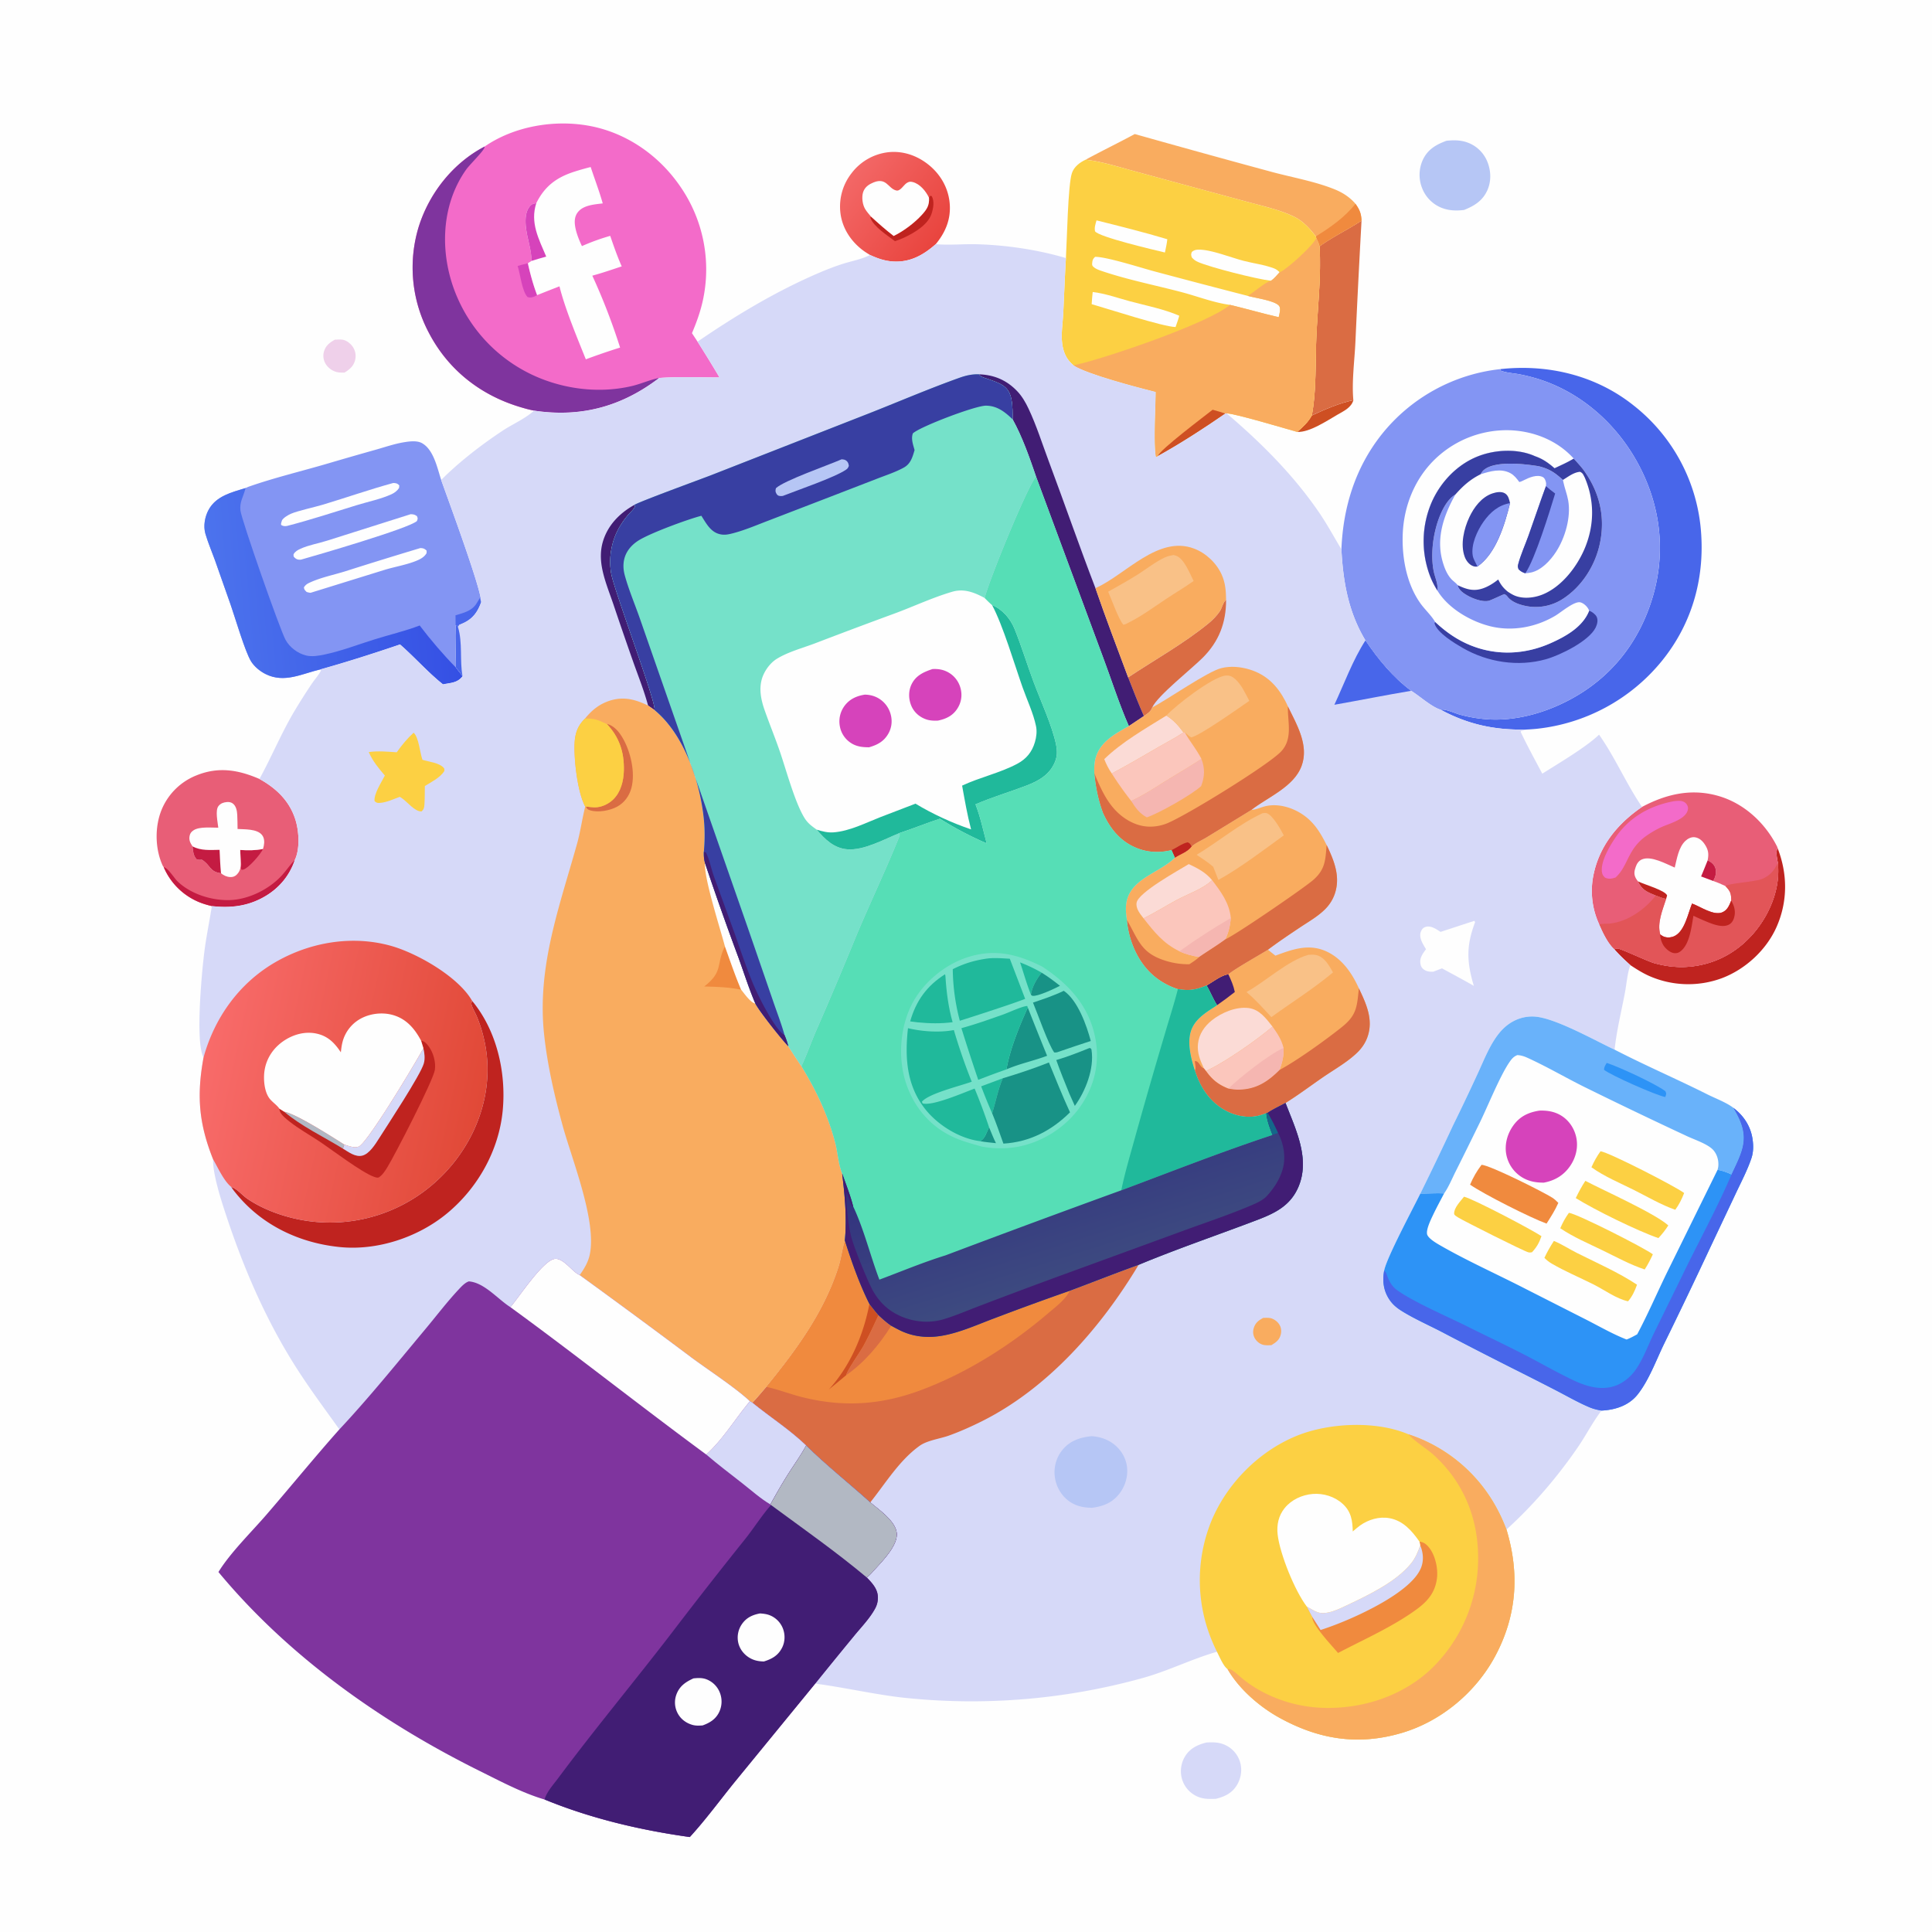 <svg version="1.1" xmlns="http://www.w3.org/2000/svg" style="display: block;" viewBox="0 0 2048 2048" width="1024" height="1024">
<defs>
	<linearGradient id="Gradient1" gradientUnits="userSpaceOnUse" x1="993.316" y1="252.907" x2="903.242" y2="185.006">
		<stop class="stop0" offset="0" stop-opacity="1" stop-color="rgb(233,69,63)"/>
		<stop class="stop1" offset="1" stop-opacity="1" stop-color="rgb(243,103,102)"/>
	</linearGradient>
	<linearGradient id="Gradient2" gradientUnits="userSpaceOnUse" x1="478.252" y1="611.556" x2="223.935" y2="632.857">
		<stop class="stop0" offset="0" stop-opacity="1" stop-color="rgb(53,80,228)"/>
		<stop class="stop1" offset="1" stop-opacity="1" stop-color="rgb(76,115,237)"/>
	</linearGradient>
	<linearGradient id="Gradient3" gradientUnits="userSpaceOnUse" x1="508.37" y1="1177.62" x2="218.163" y2="1115.56">
		<stop class="stop0" offset="0" stop-opacity="1" stop-color="rgb(225,73,55)"/>
		<stop class="stop1" offset="1" stop-opacity="1" stop-color="rgb(248,107,106)"/>
	</linearGradient>
	<linearGradient id="Gradient4" gradientUnits="userSpaceOnUse" x1="1108.89" y1="1195.91" x2="1156.64" y2="1346.72">
		<stop class="stop0" offset="0" stop-opacity="1" stop-color="rgb(50,49,127)"/>
		<stop class="stop1" offset="1" stop-opacity="1" stop-color="rgb(61,74,128)"/>
	</linearGradient>
</defs>
<path transform="translate(0,0)" fill="rgb(254,254,254)" d="M 0 0 L 2048 0 L 2048 2048 L 0 2048 L 0 0 z"/>
<path transform="translate(0,0)" fill="rgb(206,79,34)" d="M 1434.61 424.213 C 1432.5 432.026 1424.54 435.675 1417.97 439.466 C 1406.66 445.99 1388.08 458.556 1375.11 457.852 C 1381.13 452.479 1386.56 447.68 1390.52 440.491 C 1403.95 434.141 1420.08 427.205 1434.61 424.213 z"/>
<path transform="translate(0,0)" fill="rgb(239,208,234)" d="M 354.943 360.106 C 357.795 359.975 361.017 359.619 363.811 360.247 C 367.964 361.182 372.19 364.699 374.377 368.271 A 17.497 17.497 0 0 1 376.419 381.721 C 374.841 388.118 370.528 391.673 365.144 394.988 C 362.781 394.984 360.327 395.026 357.993 394.604 C 352.891 393.684 348.013 390.279 345.285 385.897 C 342.965 382.17 342.173 377.458 343.281 373.194 C 344.989 366.618 349.249 363.261 354.943 360.106 z"/>
<path transform="translate(0,0)" fill="rgb(214,217,248)" d="M 1278.84 1847.15 C 1286.68 1846.7 1293.35 1846.76 1300.5 1850.64 A 29.046 29.046 0 0 1 1314.69 1868.5 C 1316.82 1876.11 1315.55 1884.67 1311.64 1891.49 C 1306.41 1900.62 1298.69 1904.35 1288.95 1906.83 C 1280.83 1907.15 1273.88 1907.23 1266.56 1903.02 A 29.113 29.113 0 0 1 1252.66 1884.68 A 30.308 30.308 0 0 1 1256.17 1861.89 C 1261.39 1853.32 1269.43 1849.5 1278.84 1847.15 z"/>
<path transform="translate(0,0)" fill="rgb(191,35,31)" d="M 1884.57 914.561 C 1883.89 910.018 1882.03 903.304 1884.36 899.142 C 1895.02 926.465 1895.18 955.775 1883.13 982.815 C 1872.3 1007.11 1850.24 1027.41 1825.45 1036.84 A 102.675 102.675 0 0 1 1747.78 1034.37 C 1740.88 1031.25 1734.53 1027.22 1728.23 1023.06 C 1722.24 1017.69 1716.54 1012.33 1711.25 1006.27 C 1712.32 1005.98 1713.36 1005.46 1714.47 1005.42 C 1717.74 1005.3 1746.34 1019.01 1753.67 1021.01 C 1766.7 1024.56 1779.2 1025.98 1792.65 1024.56 C 1820.09 1021.66 1843.83 1008.05 1861.11 986.619 C 1877.1 966.796 1887.43 940.226 1884.57 914.561 z"/>
<path transform="translate(0,0)" fill="rgb(182,198,245)" d="M 1533.38 149.206 C 1541.53 148.392 1549.2 148.424 1556.89 151.567 A 35.864 35.864 0 0 1 1576.7 171.538 C 1580.62 181.211 1580.92 192.456 1576.51 202.018 C 1571.47 212.958 1562.62 218.356 1551.9 222.586 C 1543.48 223.593 1535.36 223.33 1527.44 219.997 A 36.614 36.614 0 0 1 1507.52 199.455 A 38.104 38.104 0 0 1 1508.49 168.954 C 1513.79 158.066 1522.57 153.213 1533.38 149.206 z"/>
<path transform="translate(0,0)" fill="rgb(218,108,67)" d="M 1398.75 261.128 C 1412.51 251.105 1428.96 243.334 1443.29 233.851 A 12650.2 12650.2 0 0 0 1436.77 362.998 C 1435.83 382.69 1432.82 404.702 1434.61 424.213 C 1420.08 427.205 1403.95 434.141 1390.52 440.491 C 1395.58 414.502 1394.22 382.827 1395.43 355.958 C 1396.8 325.576 1400.7 291.043 1398.75 261.128 z"/>
<path transform="translate(0,0)" fill="url(#Gradient1)" d="M 922.258 270.27 C 919.81 268.789 917.353 267.287 915.054 265.58 C 902.315 256.125 893.141 242.473 890.987 226.548 A 57.207 57.207 0 0 1 902.503 183.846 A 57.026 57.026 0 0 1 941.441 161.38 C 956.963 159.653 971.867 164.76 983.976 174.355 C 996.682 184.423 1005.06 198.705 1006.65 214.939 C 1008.3 231.829 1002.5 245.98 991.935 258.819 C 978.521 270.625 964.237 278.587 945.64 277.104 C 937.245 276.434 929.83 273.777 922.258 270.27 z"/>
<path transform="translate(0,0)" fill="rgb(191,35,31)" d="M 984.804 209.61 L 985.869 207.578 L 987.659 207.844 C 990.731 213.566 989.397 220.781 987.436 226.721 C 983.529 238.555 968.845 246.987 958.096 252.005 C 955.036 253.433 951.874 254.569 948.68 255.657 C 940.694 249.571 926.13 240.382 922.642 230.929 L 923.154 229.461 C 931.028 236.647 938.87 243.641 947.337 250.137 L 947.877 249.864 C 958.164 244.759 969.476 236.236 977.246 227.704 C 982.605 221.819 985.243 217.659 984.804 209.61 z"/>
<path transform="translate(0,0)" fill="rgb(254,254,254)" d="M 923.154 229.461 C 921.08 226.969 918.786 224.417 917.112 221.635 C 914.365 217.071 913.354 209.72 914.698 204.573 C 915.893 199.997 918.924 196.894 923.058 194.742 C 939.82 186.019 940.858 199.875 950.206 201.944 C 954.307 202.851 957.916 196.17 960.967 194.125 C 963.284 192.572 964.893 192.266 967.594 192.986 C 975.409 195.071 981.49 202.716 984.804 209.61 C 985.243 217.659 982.605 221.819 977.246 227.704 C 969.476 236.236 958.164 244.759 947.877 249.864 L 947.337 250.137 C 938.87 243.641 931.028 236.647 923.154 229.461 z"/>
<path transform="translate(0,0)" fill="rgb(249,172,95)" d="M 1150.75 169.31 C 1167.99 159.955 1185.64 151.396 1202.9 142.094 A 14323.2 14323.2 0 0 0 1347.56 182.087 C 1369.55 188.042 1394.17 192.272 1415.19 200.868 C 1423.47 204.256 1431.1 209.225 1436.91 216.099 C 1441.3 222.329 1442.91 226.226 1443.29 233.851 C 1428.96 243.334 1412.51 251.105 1398.75 261.128 C 1398.05 258.043 1396.64 255.235 1395.34 252.362 L 1394.85 250.634 C 1394.35 249.957 1393.85 249.277 1393.33 248.617 C 1387.63 241.441 1380.8 234.259 1372.53 230.097 C 1357.96 222.755 1340.06 218.841 1324.34 214.559 L 1260.96 197.395 L 1199.02 180.522 C 1183.21 176.218 1167.08 171.074 1150.75 169.31 z"/>
<path transform="translate(0,0)" fill="rgb(240,138,62)" d="M 1436.91 216.099 C 1441.3 222.329 1442.91 226.226 1443.29 233.851 C 1428.96 243.334 1412.51 251.105 1398.75 261.128 C 1398.05 258.043 1396.64 255.235 1395.34 252.362 L 1394.85 250.634 C 1394.93 250.569 1395 250.491 1395.09 250.437 C 1410.92 240.564 1425.05 230.661 1436.91 216.099 z"/>
<path transform="translate(0,0)" fill="rgb(232,94,119)" d="M 173.555 919.262 C 172.502 917.758 172.744 918.263 172.019 916.614 C 164.309 899.074 164.042 876.226 171.28 858.459 A 66.365 66.365 0 0 1 208.332 821.899 C 231.629 812.486 252.639 816.032 275.047 825.733 C 293.442 835.908 307.764 849.871 313.667 870.612 C 317.012 882.364 317.965 900.49 312.486 911.67 C 306.124 930.356 293.215 944.394 275.485 953.078 C 259.126 961.09 242.411 962.492 224.549 960.48 C 220.31 959.47 216.149 958.294 212.089 956.705 A 69.66 69.66 0 0 1 173.555 919.262 z"/>
<path transform="translate(0,0)" fill="rgb(196,27,66)" d="M 254.614 901 C 263 901.548 270.508 901.561 278.787 899.961 C 276.381 905.354 263.587 920.251 257.842 921.826 C 257.265 921.984 256.656 921.983 256.063 922.062 C 255.306 920.186 255.108 920.314 255.513 918.213 C 255.954 915.921 255.571 914.139 255.132 911.878 L 254.614 901 z"/>
<path transform="translate(0,0)" fill="rgb(196,27,66)" d="M 173.555 919.262 C 177.902 919.742 184.585 930.798 188.109 934.211 C 202.054 947.718 224.274 954.692 243.434 954.128 C 262.862 953.557 283.776 943.415 297.26 929.567 C 302.554 924.13 306.664 917.721 311.91 912.259 L 312.486 911.67 C 306.124 930.356 293.215 944.394 275.485 953.078 C 259.126 961.09 242.411 962.492 224.549 960.48 C 220.31 959.47 216.149 958.294 212.089 956.705 A 69.66 69.66 0 0 1 173.555 919.262 z"/>
<path transform="translate(0,0)" fill="rgb(254,254,254)" d="M 231.39 877.387 C 230.798 871.596 227.96 859.037 231.563 854.494 C 233.863 851.595 236.752 850.577 240.329 850.225 C 242.61 850.001 244.802 850.308 246.704 851.686 C 250.362 854.335 251.288 859.651 251.494 863.832 C 251.738 868.797 251.774 873.785 251.835 878.756 C 259.329 879.225 272.191 878.515 277.586 884.92 C 280.367 888.221 280.429 892.786 279.593 896.8 C 279.371 897.864 279.071 898.911 278.787 899.961 C 270.508 901.561 263 901.548 254.614 901 L 255.132 911.878 C 255.205 917.856 255.631 922.348 251.109 927.006 C 249.208 928.963 246.841 929.871 244.115 929.723 C 240.121 929.505 237.333 928.101 234.252 925.683 C 221.946 924.194 223.162 916.775 213.935 911.322 C 211.77 911.506 210.388 911.624 208.347 910.814 C 204.856 906.984 204.592 902.111 204.08 897.163 C 201.651 893.464 200.085 890.543 200.998 886 C 201.553 883.242 202.932 881.592 205.246 880.087 C 211.425 876.069 224.075 877.405 231.39 877.387 z"/>
<path transform="translate(0,0)" fill="rgb(196,27,66)" d="M 204.08 897.163 C 213.029 902.015 222.909 900.974 232.76 900.866 C 233.152 909.142 233.444 917.436 234.252 925.683 C 221.946 924.194 223.162 916.775 213.935 911.322 C 211.77 911.506 210.388 911.624 208.347 910.814 C 204.856 906.984 204.592 902.111 204.08 897.163 z"/>
<path transform="translate(0,0)" fill="rgb(72,102,234)" d="M 1590.36 391.279 C 1640.85 385.757 1691.63 397.813 1731.73 429.817 A 188.164 188.164 0 0 1 1802.63 557.92 C 1808.06 610.158 1794.61 660.319 1761.14 701.252 A 197.895 197.895 0 0 1 1628.47 772.604 A 227.262 227.262 0 0 1 1617.75 773.367 C 1584.52 774.003 1556.76 768.156 1527.41 752.481 C 1530.78 750.884 1542.73 756.154 1546.8 757.318 A 149.165 149.165 0 0 0 1579.15 762.636 C 1602.81 763.773 1627.09 758.263 1648.78 749.005 C 1694.28 729.58 1727.81 695.763 1746.07 649.782 C 1764.67 602.959 1764.1 553.574 1744.08 507.26 C 1723.1 458.758 1682.9 418.695 1632.14 402.243 A 182.153 182.153 0 0 0 1609.96 396.644 C 1603.9 395.542 1596.66 395.157 1590.98 392.923 L 1590.36 391.279 z"/>
<path transform="translate(0,0)" fill="rgb(232,94,119)" d="M 1740.62 855.371 C 1766.81 841.395 1794.1 835.3 1823.17 844.22 C 1849.07 852.163 1870.49 871.975 1882.95 895.79 C 1884.05 897.893 1883.67 897.014 1884.36 899.142 C 1882.03 903.304 1883.89 910.018 1884.57 914.561 C 1887.43 940.226 1877.1 966.796 1861.11 986.619 C 1843.83 1008.05 1820.09 1021.66 1792.65 1024.56 C 1779.2 1025.98 1766.7 1024.56 1753.67 1021.01 C 1746.34 1019.01 1717.74 1005.3 1714.47 1005.42 C 1713.36 1005.46 1712.32 1005.98 1711.25 1006.27 C 1704.26 999.866 1699.01 988.574 1695.26 979.971 A 84.525 84.525 0 0 1 1688.71 929.666 C 1694.62 897.506 1714.27 873.37 1740.62 855.371 z"/>
<path transform="translate(0,0)" fill="rgb(243,107,201)" d="M 1774.41 849.293 C 1778.53 848.855 1783.63 848.229 1786.86 851.325 C 1788.46 852.854 1789.59 855.151 1789.35 857.379 C 1788.18 868.368 1769.37 872.978 1761.19 876.774 A 102.547 102.547 0 0 0 1746.52 885.095 C 1724.73 899.714 1726.46 917.733 1712.46 930.254 C 1708.29 931.455 1705.45 932.231 1701.29 930.239 C 1699.84 928.756 1698.82 927.596 1698.35 925.549 C 1695.78 914.216 1706.6 896.344 1712.84 887.299 C 1727.52 866.026 1749.28 853.95 1774.41 849.293 z"/>
<path transform="translate(0,0)" fill="rgb(254,254,254)" d="M 1775.29 919.662 C 1777.58 910.375 1779.3 898.407 1786.44 891.509 C 1789.05 888.988 1792.92 886.971 1796.66 887.528 C 1801.28 888.214 1804.61 891.261 1807.12 895.039 C 1811.04 900.928 1811.52 905.291 1810.16 912.083 C 1813.21 913.328 1816.4 915.699 1817.8 918.784 C 1819.59 922.725 1819.15 927.252 1817.43 931.119 C 1817.02 932.047 1816.53 932.942 1816.07 933.844 C 1820.54 935.432 1824.74 937.152 1829.01 939.237 C 1834.24 944.699 1835.16 947.109 1835.18 954.647 C 1833.05 959.825 1831.29 964.663 1825.86 967.057 C 1816.61 971.133 1802.27 960.859 1793.66 957.861 C 1789.34 968.328 1785.93 987.311 1774.8 992.404 C 1771.24 994.03 1766.38 994.311 1762.86 992.497 C 1761.73 991.916 1760.93 991.288 1759.93 990.562 C 1756.43 978.266 1762.41 964.637 1766.15 952.907 C 1762.41 952.354 1758.72 950.654 1755.19 949.329 C 1746.34 945.701 1740.45 943.543 1736.36 934.285 C 1735.43 933.138 1734.56 932.014 1733.89 930.682 C 1731.78 926.433 1732.46 923.171 1733.97 918.835 C 1735.15 915.437 1737.1 912.478 1740.51 911.01 C 1750.23 906.828 1766.21 915.835 1775.29 919.662 z"/>
<path transform="translate(0,0)" fill="rgb(191,35,31)" d="M 1736.36 934.285 C 1742.53 937.464 1765.44 943.834 1767.21 949.265 L 1766.15 952.907 C 1762.41 952.354 1758.72 950.654 1755.19 949.329 C 1746.34 945.701 1740.45 943.543 1736.36 934.285 z"/>
<path transform="translate(0,0)" fill="rgb(196,27,66)" d="M 1810.16 912.083 C 1813.21 913.328 1816.4 915.699 1817.8 918.784 C 1819.59 922.725 1819.15 927.252 1817.43 931.119 C 1817.02 932.047 1816.53 932.942 1816.07 933.844 L 1803.23 929.069 A 1214 1214 0 0 0 1810.16 912.083 z"/>
<path transform="translate(0,0)" fill="rgb(226,85,88)" d="M 1884.57 914.561 C 1887.43 940.226 1877.1 966.796 1861.11 986.619 C 1843.83 1008.05 1820.09 1021.66 1792.65 1024.56 C 1779.2 1025.98 1766.7 1024.56 1753.67 1021.01 C 1746.34 1019.01 1717.74 1005.3 1714.47 1005.42 C 1713.36 1005.46 1712.32 1005.98 1711.25 1006.27 C 1704.26 999.866 1699.01 988.574 1695.26 979.971 C 1698.55 978.784 1703.18 979.402 1706.75 979.008 C 1725.58 976.93 1743.81 963.934 1755.19 949.329 C 1758.72 950.654 1762.41 952.354 1766.15 952.907 C 1762.41 964.637 1756.43 978.266 1759.93 990.562 C 1760.93 991.288 1761.73 991.916 1762.86 992.497 C 1766.38 994.311 1771.24 994.03 1774.8 992.404 C 1785.93 987.311 1789.34 968.328 1793.66 957.861 C 1802.27 960.859 1816.61 971.133 1825.86 967.057 C 1831.29 964.663 1833.05 959.825 1835.18 954.647 C 1835.16 947.109 1834.24 944.699 1829.01 939.237 C 1831.61 936.484 1860.03 934.74 1867.33 931.931 C 1875.73 928.701 1881.02 922.724 1884.57 914.561 z"/>
<path transform="translate(0,0)" fill="rgb(191,35,31)" d="M 1835.18 954.647 C 1838.59 960.807 1840.23 966.492 1837.98 973.437 C 1837.09 976.189 1835.51 978.615 1832.9 980.043 C 1826.52 983.542 1817.15 980.239 1810.92 977.735 A 269.046 269.046 0 0 1 1795.11 970.748 C 1793.1 982.124 1791.21 1001.51 1780.99 1008.75 C 1778.76 1010.33 1776.46 1010.76 1773.78 1010.2 C 1769.69 1009.34 1764.9 1005 1762.92 1001.42 C 1761.12 998.153 1759.8 994.312 1759.93 990.562 C 1760.93 991.288 1761.73 991.916 1762.86 992.497 C 1766.38 994.311 1771.24 994.03 1774.8 992.404 C 1785.93 987.311 1789.34 968.328 1793.66 957.861 C 1802.27 960.859 1816.61 971.133 1825.86 967.057 C 1831.29 964.663 1833.05 959.825 1835.18 954.647 z"/>
<path transform="translate(0,0)" fill="rgb(131,149,243)" d="M 260.294 517.355 C 261.513 516.779 262.684 516.227 263.959 515.782 C 291.122 506.295 319.652 499.52 347.281 491.401 A 4645.99 4645.99 0 0 1 398.812 476.569 C 408.266 473.894 418.034 470.524 427.72 468.891 C 433.606 467.898 441.844 466.733 447.239 469.711 C 459.744 476.614 463.556 496.166 467.668 508.778 C 474.221 527.409 510.839 626.024 510.05 638.29 C 506.333 648.523 501.474 655.669 491.177 660.471 A 104.477 104.477 0 0 1 486.731 662.395 L 485.485 664.72 L 484.661 662.733 L 483.01 662.902 C 482.515 677.822 483.346 692.708 483.265 707.622 C 485.638 710.64 488.286 713.627 490.306 716.886 C 484.73 724.016 477.909 723.733 469.572 725.407 C 453.41 712.542 439.663 696.698 424.06 683.113 C 396.254 692.587 368.031 701.606 339.751 709.551 C 319.99 714.148 301.496 724.515 281.472 714.488 C 275.633 711.565 269.519 706.576 266.087 700.955 C 259.653 690.419 249.304 654.738 244.277 640.446 L 227.855 593.831 C 224.504 584.605 220.551 575.33 217.786 565.927 C 215.355 557.661 217.126 547.686 221.259 540.237 C 229.347 525.664 245.62 521.927 260.294 517.355 z"/>
<path transform="translate(0,0)" fill="rgb(72,102,234)" d="M 482.847 652.267 C 491.345 649.68 500.242 647.654 505.208 639.601 L 508.59 634.004 L 510.05 638.29 C 506.333 648.523 501.474 655.669 491.177 660.471 A 104.477 104.477 0 0 1 486.731 662.395 L 485.485 664.72 L 484.661 662.733 L 483.01 662.902 L 482.847 652.267 z"/>
<path transform="translate(0,0)" fill="rgb(254,254,254)" d="M 416.567 512.062 C 416.978 512.041 417.39 511.958 417.798 512 C 420.573 512.285 421.454 512.658 423.277 514.561 L 423.027 517.287 C 421.021 520.367 418.165 522.489 414.814 524.01 C 403.696 529.06 389.983 531.88 378.2 535.492 C 353.663 543.016 329.144 551.114 304.289 557.511 C 301.826 557.946 299.989 557.772 297.96 556.431 C 297.927 554.992 297.82 555.247 298.173 553.969 C 298.283 553.569 298.431 553.18 298.553 552.783 C 298.663 552.426 298.712 552.046 298.871 551.707 C 300.14 548.994 305.557 545.853 308.272 544.667 C 315.708 541.42 333.566 537.614 342.72 534.848 C 367.369 527.398 391.738 518.884 416.567 512.062 z"/>
<path transform="translate(0,0)" fill="rgb(254,254,254)" d="M 445.525 580.992 C 448.576 581.008 450.178 581.658 452.259 583.732 L 452.189 586.339 C 450.103 590.034 446.598 592.19 442.769 593.877 C 432.195 598.536 419.16 600.601 408.015 603.973 L 329.252 628.386 C 327.721 628.292 326.501 627.931 325.033 627.516 C 323.197 625.581 322.586 625.275 322.161 622.689 C 324.053 619.505 326.406 618.416 329.696 616.966 C 341.052 611.961 353.959 609.328 365.844 605.648 A 4825.55 4825.55 0 0 1 445.525 580.992 z"/>
<path transform="translate(0,0)" fill="rgb(254,254,254)" d="M 435.36 545.058 C 438.66 545.279 439.295 545.285 441.991 547.135 C 443.039 549.737 442.928 549.648 441.973 552.309 C 433.98 559.976 334.777 588.851 319.219 593.204 C 318.827 593.241 318.436 593.301 318.043 593.313 C 315.57 593.387 313.92 592.743 312.177 590.983 C 310.836 589.628 311.214 589.297 311.17 587.535 C 312.859 584.576 315.67 582.99 318.71 581.632 C 327.597 577.659 337.767 576.001 347.046 573.034 L 435.36 545.058 z"/>
<path transform="translate(0,0)" fill="url(#Gradient2)" d="M 260.294 517.355 C 260.174 517.827 260.06 518.299 259.935 518.769 C 257.771 526.877 253.852 532.141 254.872 541.134 C 256.012 551.188 296.698 667.388 302.724 678.307 C 307.118 686.27 315.539 692.585 324.341 694.815 C 330.544 696.386 337.813 695.139 344.001 693.836 C 361.952 690.056 379.943 683.096 397.473 677.634 C 413.115 672.759 429.616 668.907 444.884 663.047 C 456.584 678.453 469.716 693.795 483.265 707.622 C 485.638 710.64 488.286 713.627 490.306 716.886 C 484.73 724.016 477.909 723.733 469.572 725.407 C 453.41 712.542 439.663 696.698 424.06 683.113 C 396.254 692.587 368.031 701.606 339.751 709.551 C 319.99 714.148 301.496 724.515 281.472 714.488 C 275.633 711.565 269.519 706.576 266.087 700.955 C 259.653 690.419 249.304 654.738 244.277 640.446 L 227.855 593.831 C 224.504 584.605 220.551 575.33 217.786 565.927 C 215.355 557.661 217.126 547.686 221.259 540.237 C 229.347 525.664 245.62 521.927 260.294 517.355 z"/>
<path transform="translate(0,0)" fill="rgb(252,208,67)" d="M 1129.92 273.578 C 1131.04 255.11 1132.04 196.325 1136.24 183.588 C 1138.5 176.752 1144.51 172.276 1150.75 169.31 C 1167.08 171.074 1183.21 176.218 1199.02 180.522 L 1260.96 197.395 L 1324.34 214.559 C 1340.06 218.841 1357.96 222.755 1372.53 230.097 C 1380.8 234.259 1387.63 241.441 1393.33 248.617 C 1393.85 249.277 1394.35 249.957 1394.85 250.634 L 1395.34 252.362 C 1396.64 255.235 1398.05 258.043 1398.75 261.128 C 1400.7 291.043 1396.8 325.576 1395.43 355.958 C 1394.22 382.827 1395.58 414.502 1390.52 440.491 C 1386.56 447.68 1381.13 452.479 1375.11 457.852 C 1363.4 454.583 1309.07 438.28 1300.26 438.192 L 1298.88 438.388 C 1275.81 454.323 1251.85 469.88 1227.31 483.485 L 1226.31 484.599 L 1225.18 484.059 C 1222.67 469.394 1224.91 432.28 1225.07 415.534 C 1205.74 410.649 1152.8 396.877 1137.94 387.328 C 1136.36 385.848 1134.75 384.346 1133.36 382.688 C 1129.06 377.578 1126.87 371.009 1126 364.476 C 1124.61 354.144 1126.56 342.393 1127.09 331.99 C 1128.09 312.519 1128.72 293.039 1129.92 273.578 z"/>
<path transform="translate(0,0)" fill="rgb(254,254,254)" d="M 1162.36 233.61 C 1187.33 239.824 1212.75 246.188 1237.39 253.584 C 1236.92 258.333 1235.83 262.993 1234.87 267.661 C 1224.33 265.148 1164.55 251.189 1160.77 245.163 C 1159.95 241.048 1161.25 237.532 1162.36 233.61 z"/>
<path transform="translate(0,0)" fill="rgb(254,254,254)" d="M 1158.31 309.522 C 1171.42 311.068 1185.26 316.015 1198.01 319.43 C 1215.03 323.99 1233.88 327.641 1250.06 334.681 C 1249 338.736 1247.5 342.707 1246.15 346.671 C 1232.54 346.321 1174.43 327.348 1157.22 322.422 C 1157.38 318.121 1157.91 313.808 1158.31 309.522 z"/>
<path transform="translate(0,0)" fill="rgb(254,254,254)" d="M 1347.33 297.633 C 1331.7 295.792 1283.31 283.541 1269.88 277.701 C 1267.11 276.494 1265.34 275.068 1263.33 272.837 C 1262.48 269.995 1262.42 269.827 1263.38 267.034 C 1265.62 265.227 1267.4 264.709 1270.23 264.635 C 1283.36 264.296 1305.12 273.104 1318.3 276.507 C 1328.98 279.264 1340.21 280.58 1350.57 284.508 C 1353.04 285.448 1354.57 286.766 1356.44 288.604 C 1353.58 291.704 1350.79 295.199 1347.33 297.633 z"/>
<path transform="translate(0,0)" fill="rgb(254,254,254)" d="M 1303.83 323.164 C 1287.08 321.038 1269.1 314.035 1252.64 309.701 C 1224.58 302.311 1194.87 296.464 1167.47 287.127 C 1164.33 286.056 1161.11 284.881 1158.71 282.5 C 1157.39 281.198 1157.68 279.728 1157.87 277.963 C 1158.15 275.362 1159.02 273.906 1160.92 272.246 C 1173.35 272.27 1208.99 283.703 1223.06 287.5 A 10170.6 10170.6 0 0 0 1322.72 313.655 C 1330.45 315.938 1352.16 318.667 1356.05 324.495 C 1357.95 327.33 1356.16 333.044 1355.5 336.212 C 1338.16 332.276 1321.12 327.259 1303.83 323.164 z"/>
<path transform="translate(0,0)" fill="rgb(249,172,95)" d="M 1395.34 252.362 C 1396.64 255.235 1398.05 258.043 1398.75 261.128 C 1400.7 291.043 1396.8 325.576 1395.43 355.958 C 1394.22 382.827 1395.58 414.502 1390.52 440.491 C 1386.56 447.68 1381.13 452.479 1375.11 457.852 C 1363.4 454.583 1309.07 438.28 1300.26 438.192 L 1298.88 438.388 C 1275.81 454.323 1251.85 469.88 1227.31 483.485 L 1226.31 484.599 L 1225.18 484.059 C 1222.67 469.394 1224.91 432.28 1225.07 415.534 C 1205.74 410.649 1152.8 396.877 1137.94 387.328 C 1170.13 380.523 1281.45 342.558 1303.83 323.164 C 1321.12 327.259 1338.16 332.276 1355.5 336.212 C 1356.16 333.044 1357.95 327.33 1356.05 324.495 C 1352.16 318.667 1330.45 315.938 1322.72 313.655 C 1329.14 309.888 1341.21 298.934 1347.33 297.633 C 1350.79 295.199 1353.58 291.704 1356.44 288.604 C 1356.74 288.497 1357.04 288.416 1357.32 288.282 C 1365.05 284.608 1392.33 259.866 1395.34 252.362 z"/>
<path transform="translate(0,0)" fill="rgb(206,79,34)" d="M 1285.43 434.344 C 1289.97 435.577 1294.42 436.885 1298.88 438.388 C 1275.81 454.323 1251.85 469.88 1227.31 483.485 C 1229.19 476.883 1277.23 440.898 1285.43 434.344 z"/>
<path transform="translate(0,0)" fill="rgb(243,107,201)" d="M 513.703 155.357 C 545.15 133.68 587.89 126.508 625.051 133.471 C 664.486 140.86 698.848 165.008 721.301 197.959 A 154.365 154.365 0 0 1 745.677 315.489 C 743.122 328.549 738.709 340.951 733.512 353.168 L 739.434 362.19 A 1380.98 1380.98 0 0 1 762.729 400.106 C 741.559 400.135 719.826 399.139 698.727 400.681 C 660.138 430.135 617.963 442.265 569.513 435.758 A 72.067 72.067 0 0 1 566.136 435.241 C 560.641 434.232 555.284 432.683 549.95 431.036 C 508.236 418.156 474.657 391.358 454.455 352.457 A 147.718 147.718 0 0 1 443.963 240.026 C 455.274 204.389 480.404 172.712 513.703 155.357 z"/>
<path transform="translate(0,0)" fill="rgb(214,67,187)" d="M 548.728 281.922 C 552.327 280.898 555.905 279.89 559.558 279.076 C 562.098 290.55 565.187 301.861 569.358 312.859 C 568.923 313.093 568.49 313.332 568.052 313.56 C 564.888 315.207 562.522 315.91 559.149 314.841 C 553.354 308.546 551.524 290.653 548.728 281.922 z"/>
<path transform="translate(0,0)" fill="rgb(254,254,254)" d="M 568.488 215.372 C 577.205 197.804 589.307 188.504 607.563 182.396 A 263.13 263.13 0 0 1 626.149 177.073 C 630.377 189.856 635.267 202.672 638.927 215.611 C 630.201 216.696 618.605 217.384 612.645 224.777 C 609.186 229.068 608.81 234.406 609.622 239.668 C 610.699 246.655 613.815 254.51 616.867 260.875 A 229.17 229.17 0 0 1 646.854 250.023 C 650.609 260.948 654.373 271.804 659.044 282.382 C 648.702 285.786 638.384 289.399 627.863 292.21 C 639.164 316.678 649.162 342.749 657.327 368.438 A 723.393 723.393 0 0 0 621.005 380.892 C 611.686 357.661 598.975 327.396 593.066 303.524 A 2268.05 2268.05 0 0 0 569.358 312.859 C 565.187 301.861 562.098 290.55 559.558 279.076 L 563.33 276.604 C 563.418 270.072 562.328 264.882 560.879 258.575 C 558.365 247.632 553.857 229.76 560.825 219.722 C 562.981 216.616 564.86 215.914 568.488 215.372 z"/>
<path transform="translate(0,0)" fill="rgb(214,67,187)" d="M 563.33 276.604 C 563.418 270.072 562.328 264.882 560.879 258.575 C 558.365 247.632 553.857 229.76 560.825 219.722 C 562.981 216.616 564.86 215.914 568.488 215.372 C 561.779 236.11 571.052 253.135 579 271.987 C 573.782 273.503 568.491 274.912 563.33 276.604 z"/>
<path transform="translate(0,0)" fill="rgb(127,52,158)" d="M 513.703 155.357 C 513.658 155.702 513.661 156.057 513.567 156.392 C 512.445 160.378 497.939 174.448 494.25 179.625 C 465.999 219.27 465.986 273.037 485.217 316.328 A 161.551 161.551 0 0 0 576.346 402.441 C 605.891 413.527 639.028 416.465 669.857 409.212 C 679.591 406.922 688.996 402.509 698.727 400.681 C 660.138 430.135 617.963 442.265 569.513 435.758 A 72.067 72.067 0 0 1 566.136 435.241 C 560.641 434.232 555.284 432.683 549.95 431.036 C 508.236 418.156 474.657 391.358 454.455 352.457 A 147.718 147.718 0 0 1 443.963 240.026 C 455.274 204.389 480.404 172.712 513.703 155.357 z"/>
<path transform="translate(0,0)" fill="rgb(131,149,243)" d="M 1421.95 582.306 C 1423.75 537.991 1436.42 496.364 1464.17 461.075 A 186.859 186.859 0 0 1 1590.36 391.279 L 1590.98 392.923 C 1596.66 395.157 1603.9 395.542 1609.96 396.644 A 182.153 182.153 0 0 1 1632.14 402.243 C 1682.9 418.695 1723.1 458.758 1744.08 507.26 C 1764.1 553.574 1764.67 602.959 1746.07 649.782 C 1727.81 695.763 1694.28 729.58 1648.78 749.005 C 1627.09 758.263 1602.81 763.773 1579.15 762.636 A 149.165 149.165 0 0 1 1546.8 757.318 C 1542.73 756.154 1530.78 750.884 1527.41 752.481 C 1516.75 748.948 1505.57 738.283 1495.85 732.277 C 1476.78 718.214 1460.51 698.44 1447.42 678.846 C 1429.38 648.908 1423.71 616.592 1421.95 582.306 z"/>
<path transform="translate(0,0)" fill="rgb(56,63,162)" d="M 1684.58 647.334 C 1687.36 648.338 1691 650.964 1692.41 653.621 C 1694.31 657.175 1693.11 661.923 1691.42 665.31 C 1684.19 679.801 1653.71 694.599 1638.69 698.823 C 1609.32 707.088 1576.92 702.058 1550.64 686.897 C 1541.99 681.912 1523.6 670.965 1520.63 660.858 L 1521.26 659.208 C 1532.85 670.121 1545.37 678.846 1560.28 684.635 C 1587.52 695.217 1616.8 693.699 1643.43 681.932 C 1659.61 674.784 1677.93 664.57 1684.58 647.334 z"/>
<path transform="translate(0,0)" fill="rgb(254,254,254)" d="M 1521.26 659.208 C 1517.33 652.456 1510.21 645.951 1505.57 639.387 C 1490.88 618.619 1485.89 590.528 1486.98 565.511 C 1488.31 534.961 1500.63 505.419 1523.39 484.675 A 109.477 109.477 0 0 1 1601.74 456.124 C 1626.92 457.349 1651.26 467.279 1668.22 486.122 C 1661.8 490.085 1654.7 493.132 1647.89 496.391 C 1641.38 490.73 1635.51 486.476 1627.22 483.603 C 1609.39 475.529 1586.25 476.458 1568.16 483.162 C 1545.55 491.538 1527.41 510.318 1517.73 532.166 A 104.122 104.122 0 0 0 1515.88 610.578 A 87.306 87.306 0 0 0 1523.69 625.99 C 1534.99 644.772 1558.59 658.518 1579.41 663.769 C 1603 669.72 1628.49 664.888 1649.17 652.406 C 1654.62 649.119 1669.02 636.914 1675.29 638.515 C 1678.75 639.398 1682.41 642.825 1683.96 645.984 C 1684.18 646.427 1684.37 646.884 1684.58 647.334 C 1677.93 664.57 1659.61 674.784 1643.43 681.932 C 1616.8 693.699 1587.52 695.217 1560.28 684.635 C 1545.37 678.846 1532.85 670.121 1521.26 659.208 z"/>
<path transform="translate(0,0)" fill="rgb(254,254,254)" d="M 1523.69 625.99 A 87.306 87.306 0 0 1 1515.88 610.578 A 104.122 104.122 0 0 1 1517.73 532.166 C 1527.41 510.318 1545.55 491.538 1568.16 483.162 C 1586.25 476.458 1609.39 475.529 1627.22 483.603 C 1635.51 486.476 1641.38 490.73 1647.89 496.391 C 1654.7 493.132 1661.8 490.085 1668.22 486.122 C 1672.78 491.253 1677.83 496.436 1681.44 502.3 C 1696.11 524.388 1701.38 548.75 1696.19 574.88 C 1691.46 598.718 1677.3 621.49 1656.73 634.807 A 52.619 52.619 0 0 1 1615.97 642.041 C 1609.42 640.56 1601.53 637.59 1597.56 631.859 C 1597.17 631.496 1596.82 631.071 1596.38 630.77 C 1595.83 630.398 1595.26 629.924 1594.6 629.859 C 1593.95 629.794 1580.73 636.21 1578.25 636.816 C 1571.37 638.496 1560.82 634.371 1555 630.938 C 1550.59 628.333 1546.42 625.364 1545.13 620.291 C 1543.78 618.326 1540.82 616.237 1539.06 614.476 C 1533.98 609.365 1531.09 601.89 1529.16 595.02 C 1522.11 569.901 1530.58 546.031 1542.77 524.22 C 1532.27 530.224 1525.5 547.141 1522.46 558.286 C 1518.47 572.857 1516.82 590.404 1519.73 605.314 C 1521.08 612.232 1524.62 618.841 1523.69 625.99 z"/>
<path transform="translate(0,0)" fill="rgb(56,63,162)" d="M 1566.1 600.561 C 1564.33 600.746 1563.26 600.727 1561.54 600.102 C 1557.28 598.555 1554.13 594.283 1552.63 590.184 C 1547.85 577.111 1551.81 560.498 1557.54 548.258 C 1562.48 537.696 1570.59 526.897 1582.01 523.037 C 1585.98 521.696 1591.58 520.653 1595.38 523.017 C 1599.03 525.293 1599.75 529.472 1600.71 533.324 C 1595.13 555.972 1585.97 586.877 1566.1 600.561 z"/>
<path transform="translate(0,0)" fill="rgb(131,149,243)" d="M 1600.71 533.324 C 1595.13 555.972 1585.97 586.877 1566.1 600.561 C 1564.57 596.976 1561.85 592.869 1561.18 589.107 C 1559.09 577.378 1565.96 562.395 1572.68 552.912 C 1579.7 543.014 1588.48 535.444 1600.71 533.324 z"/>
<path transform="translate(0,0)" fill="rgb(131,149,243)" d="M 1569.52 502.733 C 1570.47 500.987 1571.48 499.402 1573.03 498.116 C 1585.23 487.983 1616.9 491.9 1631.2 494.234 C 1642.55 497.11 1648.16 500.946 1656.77 508.732 L 1657.17 510.718 C 1658.54 517.423 1661.21 523.903 1662.37 530.636 C 1665.44 548.34 1659.08 570.183 1649.44 585.016 C 1643.51 594.14 1633.95 604.477 1622.99 606.882 C 1620.99 607.321 1618.92 607.52 1616.89 607.72 C 1613.74 606.663 1612.24 605.789 1609.79 603.543 C 1608.93 601.159 1608.68 600.604 1609.34 598.079 C 1611.97 588.032 1616.67 577.783 1620.19 567.975 C 1626.48 550.464 1632.31 532.772 1638.75 515.325 C 1638.86 514.151 1639.06 512.804 1638.84 511.623 C 1638.44 509.409 1637.44 506.676 1635.3 505.627 C 1629.31 502.691 1621.06 506.156 1615.66 508.894 C 1613.78 509.845 1612.58 510.484 1610.52 510.956 C 1607.84 507.316 1605.18 503.816 1601.13 501.613 C 1591.15 496.183 1579.6 499.497 1569.52 502.733 z"/>
<path transform="translate(0,0)" fill="rgb(56,63,162)" d="M 1638.75 515.325 C 1641.92 518.09 1645.13 520.673 1648.51 523.16 C 1642.86 541.75 1627.13 592.929 1616.89 607.72 C 1613.74 606.663 1612.24 605.789 1609.79 603.543 C 1608.93 601.159 1608.68 600.604 1609.34 598.079 C 1611.97 588.032 1616.67 577.783 1620.19 567.975 C 1626.48 550.464 1632.31 532.772 1638.75 515.325 z"/>
<path transform="translate(0,0)" fill="rgb(56,63,162)" d="M 1523.69 625.99 A 87.306 87.306 0 0 1 1515.88 610.578 A 104.122 104.122 0 0 1 1517.73 532.166 C 1527.41 510.318 1545.55 491.538 1568.16 483.162 C 1586.25 476.458 1609.39 475.529 1627.22 483.603 C 1635.51 486.476 1641.38 490.73 1647.89 496.391 C 1654.7 493.132 1661.8 490.085 1668.22 486.122 C 1672.78 491.253 1677.83 496.436 1681.44 502.3 C 1696.11 524.388 1701.38 548.75 1696.19 574.88 C 1691.46 598.718 1677.3 621.49 1656.73 634.807 A 52.619 52.619 0 0 1 1615.97 642.041 C 1609.42 640.56 1601.53 637.59 1597.56 631.859 C 1597.17 631.496 1596.82 631.071 1596.38 630.77 C 1595.83 630.398 1595.26 629.924 1594.6 629.859 C 1593.95 629.794 1580.73 636.21 1578.25 636.816 C 1571.37 638.496 1560.82 634.371 1555 630.938 C 1550.59 628.333 1546.42 625.364 1545.13 620.291 C 1554.3 624.628 1561.94 627.171 1572.06 623.656 C 1577.94 621.615 1583.33 618.145 1588.18 614.291 C 1590.79 619.755 1593.66 623.401 1598.33 627.21 C 1600.68 628.752 1603.22 630.348 1605.82 631.41 C 1614.87 635.108 1626.31 633.785 1635.16 630.217 C 1655.94 621.841 1672.62 599.686 1680.65 579.423 C 1690.22 555.254 1690.11 529.843 1679.82 506.032 C 1678.23 503.081 1677.99 501.605 1674.91 500.138 C 1668.17 500.689 1662.45 505.31 1656.77 508.732 C 1648.16 500.946 1642.55 497.11 1631.2 494.234 C 1616.9 491.9 1585.23 487.983 1573.03 498.116 C 1571.48 499.402 1570.47 500.987 1569.52 502.733 C 1558.6 508.135 1550.74 515.127 1542.77 524.22 C 1532.27 530.224 1525.5 547.141 1522.46 558.286 C 1518.47 572.857 1516.82 590.404 1519.73 605.314 C 1521.08 612.232 1524.62 618.841 1523.69 625.99 z"/>
<path transform="translate(0,0)" fill="rgb(214,217,248)" d="M 922.258 270.27 C 929.83 273.777 937.245 276.434 945.64 277.104 C 964.237 278.587 978.521 270.625 991.935 258.819 L 992.833 258.898 C 1006.98 260.012 1021.53 258.518 1035.75 258.919 C 1066.7 259.79 1100.29 264.742 1129.92 273.578 C 1128.72 293.039 1128.09 312.519 1127.09 331.99 C 1126.56 342.393 1124.61 354.144 1126 364.476 C 1126.87 371.009 1129.06 377.578 1133.36 382.688 C 1134.75 384.346 1136.36 385.848 1137.94 387.328 C 1152.8 396.877 1205.74 410.649 1225.07 415.534 C 1224.91 432.28 1222.67 469.394 1225.18 484.059 L 1226.31 484.599 L 1227.31 483.485 C 1251.85 469.88 1275.81 454.323 1298.88 438.388 L 1300.26 438.192 C 1336.91 469.351 1371.44 503.823 1398.61 543.752 C 1407.11 556.25 1414.17 569.38 1421.95 582.306 C 1423.71 616.592 1429.38 648.908 1447.42 678.846 C 1460.51 698.44 1476.78 718.214 1495.85 732.277 C 1505.57 738.283 1516.75 748.948 1527.41 752.481 C 1556.76 768.156 1584.52 774.003 1617.75 773.367 C 1617.44 773.501 1617.13 773.646 1616.81 773.77 C 1615.36 774.333 1613.97 774.564 1612.45 774.823 L 1612.04 775.938 C 1619.1 790.92 1627.15 805.486 1634.89 820.131 C 1651.71 809.444 1681.34 792.06 1695.07 778.763 C 1712.15 802.98 1723.87 830.839 1740.62 855.371 C 1714.27 873.37 1694.62 897.506 1688.71 929.666 A 84.525 84.525 0 0 0 1695.26 979.971 C 1699.01 988.574 1704.26 999.866 1711.25 1006.27 C 1716.54 1012.33 1722.24 1017.69 1728.23 1023.06 C 1725.02 1031.8 1724.24 1043.03 1722.48 1052.32 C 1718.72 1072.11 1713.65 1092.69 1711.53 1112.7 C 1743.92 1129.43 1777.52 1143.86 1810.12 1160.22 C 1818.54 1164.44 1830.03 1168.68 1837.36 1174.32 C 1848.47 1182.66 1855.95 1194.12 1857.85 1208.06 C 1858.76 1214.73 1858.71 1221.38 1856.55 1227.8 C 1852.26 1240.53 1845.81 1252.72 1840.1 1264.86 L 1813.06 1322.07 A 6331.7 6331.7 0 0 1 1763.87 1424.78 C 1755.54 1441.97 1747.92 1463.03 1736.08 1478.05 C 1727.44 1489.02 1714.48 1493.8 1700.96 1495.04 C 1699.88 1495.14 1698.8 1495.21 1697.71 1495.25 L 1697.04 1496.12 C 1687.98 1508.07 1681.08 1521.74 1672.58 1534.13 C 1651.01 1565.56 1625.19 1595.76 1596.92 1621.34 C 1610.89 1667.73 1608.07 1712.37 1584.99 1755.51 C 1564.49 1793.83 1527.82 1824.57 1486.04 1836.93 C 1439.73 1850.63 1398.01 1843.89 1356.27 1820.88 C 1335.11 1809.21 1313.3 1790.32 1301.2 1769.16 C 1296.87 1766.29 1292.53 1755.54 1290.05 1750.94 L 1288.3 1751.44 C 1262.35 1759.09 1238.06 1771.28 1211.54 1778.71 A 678.798 678.798 0 0 1 955.47 1799.37 C 924.772 1795.73 894.726 1788.7 864.149 1784.68 L 779.389 1888.26 C 763.483 1907.84 748.211 1928.79 731.213 1947.34 C 678.827 1940.01 626.309 1927.68 577.255 1907.52 C 554.12 1900.8 530.41 1888.15 508.886 1877.48 C 404.896 1825.93 306.119 1756.27 231.592 1666.41 C 244.262 1645.83 266.333 1624.32 282.399 1605.72 C 308.329 1575.69 333.426 1544.87 359.778 1515.22 C 343.395 1492.34 326.373 1469.54 311.458 1445.68 C 280.648 1396.38 258.032 1343.53 239.8 1288.52 C 234.664 1273.03 225.449 1244.82 225.897 1228.93 C 210.695 1190.77 208.377 1161.15 215.782 1120.88 C 206.658 1105.06 214.186 1027.46 216.833 1007.31 C 218.895 991.627 222.154 976.12 224.549 960.48 C 242.411 962.492 259.126 961.09 275.485 953.078 C 293.215 944.394 306.124 930.356 312.486 911.67 C 317.965 900.49 317.012 882.364 313.667 870.612 C 307.764 849.871 293.442 835.908 275.047 825.733 C 287.48 803.041 297.466 779.082 310.466 756.578 A 636.193 636.193 0 0 1 330.354 725.024 C 333.557 720.274 337.482 716.002 340.23 710.976 L 339.751 709.551 C 368.031 701.606 396.254 692.587 424.06 683.113 C 439.663 696.698 453.41 712.542 469.572 725.407 C 477.909 723.733 484.73 724.016 490.306 716.886 C 488.286 713.627 485.638 710.64 483.265 707.622 C 483.346 692.708 482.515 677.822 483.01 662.902 L 484.661 662.733 L 485.485 664.72 L 486.731 662.395 A 104.477 104.477 0 0 0 491.177 660.471 C 501.474 655.669 506.333 648.523 510.05 638.29 C 510.839 626.024 474.221 527.409 467.668 508.778 C 486.541 489.773 510.717 471.14 533.04 456.41 C 543.642 449.415 556.878 443.784 566.136 435.241 A 72.067 72.067 0 0 0 569.513 435.758 C 617.963 442.265 660.138 430.135 698.727 400.681 C 719.826 399.139 741.559 400.135 762.729 400.106 A 1380.98 1380.98 0 0 0 739.434 362.19 C 779.722 334.522 823.165 308.459 868.171 289.241 C 876.87 285.526 885.781 282.038 894.823 279.255 C 903.728 276.514 914.044 274.63 922.258 270.27 z"/>
<path transform="translate(0,0)" fill="rgb(72,102,234)" d="M 483.01 662.902 L 484.661 662.733 L 485.485 664.72 C 490.549 681.328 487.205 700.1 490.306 716.886 C 488.286 713.627 485.638 710.64 483.265 707.622 C 483.346 692.708 482.515 677.822 483.01 662.902 z"/>
<path transform="translate(0,0)" fill="rgb(249,172,95)" d="M 1338.92 1397.03 C 1341.25 1396.95 1343.7 1396.79 1346.01 1397.12 C 1349.76 1397.65 1353.74 1400.48 1355.84 1403.57 C 1358 1406.75 1358.61 1410.69 1357.72 1414.42 C 1356.31 1420.36 1352.76 1422.91 1347.75 1425.92 C 1345.25 1426.1 1342.44 1426.21 1339.97 1425.78 C 1336.05 1425.08 1332.55 1422.5 1330.47 1419.17 C 1328.35 1415.79 1327.84 1411.88 1328.95 1408.05 C 1330.59 1402.41 1333.98 1399.77 1338.92 1397.03 z"/>
<path transform="translate(0,0)" fill="rgb(65,29,116)" d="M 672.165 535.375 L 673.292 536.59 C 671.73 540.342 668.11 543.094 665.529 546.204 C 656.64 556.913 650.919 567.731 648.245 581.405 A 71.823 71.823 0 0 0 647.945 608.071 C 651.438 627.257 696.335 745.977 693.796 752.649 L 687.003 747.923 C 682.817 732.322 676.734 717.1 671.334 701.884 A 4525.37 4525.37 0 0 1 650.174 640.464 C 645.779 627.51 640.23 614.147 637.933 600.657 C 636.489 592.178 636.498 583.524 638.792 575.187 C 643.685 557.4 656.383 544.206 672.165 535.375 z"/>
<path transform="translate(0,0)" fill="rgb(72,102,234)" d="M 1447.42 678.846 C 1460.51 698.44 1476.78 718.214 1495.85 732.277 C 1468.68 736.847 1441.63 742.29 1414.49 747.08 C 1425.02 724.51 1433.94 699.798 1447.42 678.846 z"/>
<path transform="translate(0,0)" fill="rgb(254,254,254)" d="M 1562.78 976.155 L 1563.69 977.501 C 1554.13 1002.76 1554.75 1019.46 1562.3 1045.04 C 1551.18 1038.67 1539.83 1032.65 1528.59 1026.5 L 1519.23 1030.07 C 1515.87 1030.13 1512.68 1029.96 1509.78 1028.02 C 1507.46 1026.47 1506.3 1024.69 1505.77 1021.95 C 1504.54 1015.48 1508.1 1011.05 1511.63 1006.2 A 114.753 114.753 0 0 1 1508.88 1001.57 C 1506.59 997.503 1504.26 992.094 1506.28 987.377 C 1507.29 985.031 1508.53 983.437 1511.06 982.62 C 1516.85 980.744 1522.45 984.937 1527.06 987.83 L 1562.78 976.155 z"/>
<path transform="translate(0,0)" fill="rgb(252,208,67)" d="M 438.473 776.674 C 444.041 781.93 445.053 797.68 447.821 805.426 C 454.593 807.499 465.852 808.61 470.455 814.051 C 471.428 815.201 471.027 816.051 470.964 817.444 C 466.476 824.405 457.235 828.959 450.355 833.239 C 450.27 839.643 450.348 846.127 449.928 852.519 C 449.707 855.891 449.409 857.945 446.801 860.159 C 439.324 860.341 431.512 849.481 425.321 845.61 C 424.816 845.294 424.304 844.99 423.796 844.68 C 417.313 847.027 409.583 850.676 402.659 851.113 C 399.919 851.286 399.039 851.036 397.052 849.198 C 396.123 841.575 404.528 828.961 407.971 822.116 C 401.112 814.077 395.165 806.943 390.878 797.229 C 400.765 795.811 410.649 796.804 420.557 797.456 C 425.874 789.906 431.648 782.91 438.473 776.674 z"/>
<path transform="translate(0,0)" fill="rgb(218,108,67)" d="M 1195.88 718.074 C 1224.13 699.307 1254.82 682.284 1281.12 660.777 C 1285.58 657.131 1289.93 652.662 1293.15 647.884 C 1295.29 644.703 1296.74 637.712 1299.72 636.034 C 1299.72 660.119 1292.2 679.881 1275.08 697.079 C 1263.08 709.134 1227.06 737.44 1221.37 749.963 C 1220.2 754.129 1216 756.77 1212.56 759.035 C 1206.57 745.561 1201.28 731.796 1195.88 718.074 z"/>
<path transform="translate(0,0)" fill="rgb(182,198,245)" d="M 1156.9 1522.42 C 1164.69 1522.85 1172.23 1525.04 1178.73 1529.44 C 1186.87 1534.95 1192.77 1543.58 1194.43 1553.32 C 1196.21 1563.77 1193.14 1574.81 1186.73 1583.18 C 1179.3 1592.88 1169.52 1596.77 1157.78 1598.3 C 1148.41 1598.26 1140.06 1596.53 1132.45 1590.72 C 1124.1 1584.34 1118.91 1574.38 1117.98 1563.95 A 37.557 37.557 0 0 1 1126.51 1536.59 C 1134.41 1527.15 1145.1 1523.66 1156.9 1522.42 z"/>
<path transform="translate(0,0)" fill="rgb(65,29,116)" d="M 1037.74 396.781 C 1053.98 397.331 1067.39 403.049 1078.56 414.969 C 1083.59 420.329 1087.16 426.601 1090.29 433.204 C 1098.69 450.952 1104.84 470.542 1111.74 488.975 C 1128.45 533.693 1144.1 578.942 1161.22 623.477 C 1172.14 655.207 1184.17 686.625 1195.88 718.074 C 1201.28 731.796 1206.57 745.561 1212.56 759.035 L 1196.64 769.678 C 1186.23 746.044 1177.99 719.904 1168.85 695.606 L 1098.25 505.184 C 1091.38 485.044 1083.67 462.989 1073.37 444.425 C 1073.39 441.118 1073.42 437.802 1073.29 434.497 C 1072.35 410.945 1065.82 408.147 1045.83 401.292 C 1043.41 400.463 1040.5 399.805 1038.7 397.895 C 1038.37 397.538 1038.06 397.153 1037.74 396.781 z"/>
<path transform="translate(0,0)" fill="rgb(191,35,31)" d="M 500.498 1061.01 C 526.61 1092.48 536.692 1136.95 532.911 1177.06 C 528.913 1219.45 506.544 1259.26 473.842 1286.28 C 443.261 1311.55 400.188 1325.89 360.498 1321.96 C 317.673 1317.72 277.762 1298.94 250.342 1265.24 C 248.513 1263 246.628 1260.7 245.155 1258.2 C 251.608 1260.35 256.688 1267.02 262.368 1270.86 C 274.601 1279.11 288.792 1285.17 302.928 1289.26 A 167.004 167.004 0 0 0 431.499 1274.59 C 490.849 1241.49 528.372 1171.6 513.557 1103.66 A 150.419 150.419 0 0 0 505.401 1077.41 C 504.21 1074.52 499.723 1066.6 499.673 1063.93 C 499.654 1062.92 500.223 1061.98 500.498 1061.01 z"/>
<path transform="translate(0,0)" fill="rgb(249,172,95)" d="M 1161.22 623.477 C 1161.56 623.325 1161.91 623.177 1162.25 623.021 C 1193.68 608.557 1227.81 567.387 1265.55 581.457 C 1278.32 586.216 1289.49 596.79 1295.07 609.181 C 1299.01 617.949 1299.58 626.573 1299.72 636.034 C 1296.74 637.712 1295.29 644.703 1293.15 647.884 C 1289.93 652.662 1285.58 657.131 1281.12 660.777 C 1254.82 682.284 1224.13 699.307 1195.88 718.074 C 1184.17 686.625 1172.14 655.207 1161.22 623.477 z"/>
<path transform="translate(0,0)" fill="rgb(249,193,135)" d="M 1243.93 588.32 C 1244.87 588.579 1245.82 588.832 1246.75 589.137 C 1255.1 591.876 1261.43 608.307 1265.29 615.869 C 1255.92 622.52 1245.9 628.408 1236.32 634.779 C 1223.28 643.453 1210.44 652.956 1196.42 659.978 C 1194.48 661.108 1193.03 661.826 1190.82 662.255 C 1185.64 656.279 1178.35 635.502 1174.7 627.236 C 1185.35 621.201 1196.21 615.271 1206.53 608.677 C 1215.69 602.817 1224.75 595.659 1234.56 591.017 C 1237.54 589.61 1240.72 588.937 1243.93 588.32 z"/>
<path transform="translate(0,0)" fill="rgb(249,172,95)" d="M 1351.97 1013.02 C 1370.26 1006.29 1387.81 999.752 1406.88 1008.93 C 1423.03 1016.71 1433.31 1031.78 1440.47 1047.69 C 1448.35 1064.22 1456.18 1081.19 1449.4 1099.72 C 1447.14 1105.87 1443.35 1111.34 1438.64 1115.87 C 1428.09 1126.04 1414.33 1133.69 1402.24 1142.02 C 1389.07 1151.09 1376.3 1160.73 1362.7 1169.18 C 1356.5 1172.57 1349.54 1175.7 1343.71 1179.64 L 1342.44 1180.03 A 122.896 122.896 0 0 1 1337.31 1181.83 C 1324.92 1185.82 1310.94 1183.6 1299.6 1177.54 C 1282.45 1168.37 1272.39 1152.95 1266.58 1134.84 C 1262.8 1123.13 1259.04 1108.61 1261.53 1096.28 C 1264.61 1080.98 1278.12 1073.42 1290.12 1065.56 C 1285.95 1059.01 1282.98 1051.43 1279.03 1044.65 C 1285.21 1041.19 1295.15 1033.3 1302.15 1032.87 C 1305.61 1028.9 1337.11 1011.06 1344.04 1006.75 L 1351.97 1013.02 z"/>
<path transform="translate(0,0)" fill="rgb(65,29,116)" d="M 1279.03 1044.65 C 1285.21 1041.19 1295.15 1033.3 1302.15 1032.87 C 1305.06 1039.08 1307.58 1044.8 1308.96 1051.57 C 1302.78 1056.39 1296.57 1061.09 1290.12 1065.56 C 1285.95 1059.01 1282.98 1051.43 1279.03 1044.65 z"/>
<path transform="translate(0,0)" fill="rgb(249,193,135)" d="M 1387 1012.15 C 1389.57 1011.99 1392.48 1011.83 1395.01 1012.37 C 1403.98 1014.28 1408.92 1023.47 1413.04 1030.78 C 1392.77 1047.85 1369.17 1062.58 1347.66 1078.17 C 1338.84 1068.74 1331.3 1059.99 1321.31 1051.6 C 1341.98 1040.16 1365.21 1018.16 1387 1012.15 z"/>
<path transform="translate(0,0)" fill="rgb(251,219,214)" d="M 1276.16 1132.51 C 1272.26 1123.97 1268.83 1116.04 1269.91 1106.37 C 1271.04 1096.24 1276.75 1087.86 1284.6 1081.59 C 1294.91 1073.37 1310.26 1066.9 1323.52 1068.56 C 1335.23 1070.02 1342.1 1079.69 1348.93 1088.25 C 1333.3 1101.67 1300.08 1124.95 1281.42 1133.81 C 1279.68 1134.64 1280.46 1134.22 1278.54 1135.49 L 1276.16 1132.51 z"/>
<path transform="translate(0,0)" fill="rgb(251,198,188)" d="M 1348.93 1088.25 C 1354.12 1095.55 1358.43 1101.95 1360.62 1110.81 C 1361.09 1119.43 1359.22 1126.14 1356.45 1134.14 C 1344.03 1146.66 1331.38 1154.9 1313 1155.08 C 1309.34 1155.12 1305.66 1154.6 1302.06 1153.96 C 1291.62 1149.83 1285.04 1144.63 1278.54 1135.49 C 1280.46 1134.22 1279.68 1134.64 1281.42 1133.81 C 1300.08 1124.95 1333.3 1101.67 1348.93 1088.25 z"/>
<path transform="translate(0,0)" fill="rgb(245,182,177)" d="M 1360.62 1110.81 C 1361.09 1119.43 1359.22 1126.14 1356.45 1134.14 C 1344.03 1146.66 1331.38 1154.9 1313 1155.08 C 1309.34 1155.12 1305.66 1154.6 1302.06 1153.96 C 1302.15 1153.89 1302.25 1153.83 1302.34 1153.75 C 1314.92 1141.56 1345.1 1117.78 1360.62 1110.81 z"/>
<path transform="translate(0,0)" fill="rgb(218,108,67)" d="M 1356.45 1134.14 C 1374.7 1124.43 1405.8 1102.06 1422.46 1088.71 C 1438.53 1075.84 1438.42 1066.72 1440.47 1047.69 C 1448.35 1064.22 1456.18 1081.19 1449.4 1099.72 C 1447.14 1105.87 1443.35 1111.34 1438.64 1115.87 C 1428.09 1126.04 1414.33 1133.69 1402.24 1142.02 C 1389.07 1151.09 1376.3 1160.73 1362.7 1169.18 C 1356.5 1172.57 1349.54 1175.7 1343.71 1179.64 L 1342.44 1180.03 A 122.896 122.896 0 0 1 1337.31 1181.83 C 1324.92 1185.82 1310.94 1183.6 1299.6 1177.54 C 1282.45 1168.37 1272.39 1152.95 1266.58 1134.84 C 1268.21 1132.3 1266.72 1127.95 1266.57 1124.8 C 1271.31 1124.51 1271.71 1131.11 1276.16 1132.51 L 1278.54 1135.49 C 1285.04 1144.63 1291.62 1149.83 1302.06 1153.96 C 1305.66 1154.6 1309.34 1155.12 1313 1155.08 C 1331.38 1154.9 1344.03 1146.66 1356.45 1134.14 z"/>
<path transform="translate(0,0)" fill="rgb(249,172,95)" d="M 1326.5 858.519 C 1326.94 858.477 1327.38 858.442 1327.82 858.394 C 1332.66 857.868 1337.4 855.436 1342.19 854.423 C 1356.53 851.393 1372.62 856.851 1383.9 865.595 C 1394.37 873.704 1400.41 884.09 1406.27 895.734 C 1414.14 912.141 1421.2 929.264 1414.88 947.624 A 42.09 42.09 0 0 1 1405.62 962.796 C 1397.86 970.998 1387.38 976.857 1378.05 983.087 C 1366.6 990.738 1355.05 998.478 1344.04 1006.75 C 1337.11 1011.06 1305.61 1028.9 1302.15 1032.87 C 1295.15 1033.3 1285.21 1041.19 1279.03 1044.65 C 1267.79 1049.38 1260.64 1050.43 1248.6 1048.49 A 75.105 75.105 0 0 1 1223.7 1034.94 C 1206.17 1020.36 1196.54 997.389 1194.51 975.025 C 1193.8 970.24 1193.3 965.683 1193.58 960.827 C 1195.17 932.595 1226.46 926.511 1243.99 910.576 C 1244.49 910.122 1244.98 909.654 1245.48 909.193 C 1251.66 905.061 1258.34 903.487 1263.14 897.335 C 1266.76 893.72 1274.07 890.6 1278.64 887.817 L 1326.5 858.519 z"/>
<path transform="translate(0,0)" fill="rgb(251,219,214)" d="M 1260.15 915.965 C 1269.85 920.583 1277.78 924.52 1284.86 932.963 C 1275.66 942.161 1258.4 948.008 1246.92 954.262 C 1235.34 960.571 1224.03 967.602 1212.24 973.502 C 1208.65 968.845 1203.71 963.127 1204.87 956.783 C 1206.84 945.964 1249.18 922.663 1260.15 915.965 z"/>
<path transform="translate(0,0)" fill="rgb(249,193,135)" d="M 1338.51 861.981 C 1339.98 861.865 1341.86 861.548 1343.26 862.166 C 1349.65 864.991 1357.67 879.327 1360.86 885.497 C 1340.3 900.554 1313.5 920.76 1291.51 932.772 L 1286.1 918.88 C 1280.79 914.115 1274.35 910.195 1268.48 906.112 C 1291.88 892.071 1313.69 873.357 1338.51 861.981 z"/>
<path transform="translate(0,0)" fill="rgb(251,198,188)" d="M 1284.86 932.963 C 1294.34 945.445 1303.06 956.987 1304.73 973.081 C 1304.04 981.431 1302.45 987.992 1298.95 995.718 C 1289.89 1002.4 1280.35 1008.11 1271.1 1014.48 C 1263.6 1013.14 1257.14 1011.66 1250.24 1008.41 C 1233.09 999.983 1223.75 988.15 1212.24 973.502 C 1224.03 967.602 1235.34 960.571 1246.92 954.262 C 1258.4 948.008 1275.66 942.161 1284.86 932.963 z"/>
<path transform="translate(0,0)" fill="rgb(245,182,177)" d="M 1250.24 1008.41 C 1267.61 995.885 1286.25 983.886 1304.73 973.081 C 1304.04 981.431 1302.45 987.992 1298.95 995.718 C 1289.89 1002.4 1280.35 1008.11 1271.1 1014.48 C 1263.6 1013.14 1257.14 1011.66 1250.24 1008.41 z"/>
<path transform="translate(0,0)" fill="rgb(218,108,67)" d="M 1298.95 995.718 C 1310.15 990.817 1381.4 941.969 1391.74 933.096 C 1404.9 921.812 1404.99 911.75 1406.27 895.734 C 1414.14 912.141 1421.2 929.264 1414.88 947.624 A 42.09 42.09 0 0 1 1405.62 962.796 C 1397.86 970.998 1387.38 976.857 1378.05 983.087 C 1366.6 990.738 1355.05 998.478 1344.04 1006.75 C 1337.11 1011.06 1305.61 1028.9 1302.15 1032.87 C 1295.15 1033.3 1285.21 1041.19 1279.03 1044.65 C 1267.79 1049.38 1260.64 1050.43 1248.6 1048.49 A 75.105 75.105 0 0 1 1223.7 1034.94 C 1206.17 1020.36 1196.54 997.389 1194.51 975.025 L 1195.07 976 C 1207.28 997.599 1209.92 1011.14 1237.68 1019.08 A 80.959 80.959 0 0 0 1260.77 1022.15 C 1264.26 1019.76 1268.12 1017.49 1271.1 1014.48 C 1280.35 1008.11 1289.89 1002.4 1298.95 995.718 z"/>
<path transform="translate(0,0)" fill="rgb(249,172,95)" d="M 1221.37 749.963 C 1239.09 740.618 1279.71 712.053 1294.56 708.267 C 1304.32 705.778 1315.09 706.779 1324.67 709.712 C 1342.54 715.183 1354.03 726.947 1362.5 743.098 C 1363.48 744.976 1364.38 746.859 1365.22 748.81 C 1374.54 768.044 1387.78 789.903 1379.74 811.886 C 1371.62 834.061 1344.04 844.957 1326.5 858.519 L 1278.64 887.817 C 1274.07 890.6 1266.76 893.72 1263.14 897.335 C 1258.34 903.487 1251.66 905.061 1245.48 909.193 L 1241.9 901.107 C 1230.2 904.011 1218.22 903.806 1206.86 899.647 C 1188.45 892.904 1177.16 879.174 1169.25 861.848 C 1164.11 847.888 1161.46 834.435 1160 819.637 C 1159.86 814.033 1159.92 808.676 1161.46 803.22 C 1166.3 786.149 1182.22 777.674 1196.64 769.678 L 1212.56 759.035 C 1216 756.77 1220.2 754.129 1221.37 749.963 z"/>
<path transform="translate(0,0)" fill="rgb(251,219,214)" d="M 1236.41 758.537 C 1244.28 763.485 1249.05 769.038 1254.59 776.4 C 1246.35 781.957 1237.35 786.508 1228.76 791.501 C 1212.08 801.2 1195.58 810.895 1178.52 819.939 C 1175.13 815.059 1172.77 810.213 1170.53 804.735 C 1189.17 786.55 1214.36 772.254 1236.41 758.537 z"/>
<path transform="translate(0,0)" fill="rgb(245,182,177)" d="M 1273.53 804.445 C 1277.41 814.364 1277.07 823.447 1273.23 833.336 C 1263.13 842.556 1228.59 862.107 1215.7 866.448 C 1207.77 862.161 1203.78 856.442 1199.1 849.004 C 1212.34 843.061 1224.75 834.575 1237.11 826.968 C 1249.25 819.49 1261.65 812.333 1273.53 804.445 z"/>
<path transform="translate(0,0)" fill="rgb(249,193,135)" d="M 1236.41 758.537 C 1246.1 747.823 1285.78 717.16 1299.38 716.122 C 1303.5 715.808 1306.21 717.074 1309.28 719.776 C 1315.97 725.667 1320.22 735.166 1324.31 742.925 C 1313.31 750.478 1272.68 779.422 1262.72 781.687 C 1259.97 780.186 1258.35 778.108 1255.88 776.393 L 1254.59 776.4 C 1249.05 769.038 1244.28 763.485 1236.41 758.537 z"/>
<path transform="translate(0,0)" fill="rgb(251,198,188)" d="M 1254.59 776.4 L 1255.88 776.393 C 1261.37 786.048 1268.46 794.482 1273.53 804.445 C 1261.65 812.333 1249.25 819.49 1237.11 826.968 C 1224.75 834.575 1212.34 843.061 1199.1 849.004 A 352.21 352.21 0 0 1 1178.52 819.939 C 1195.58 810.895 1212.08 801.2 1228.76 791.501 C 1237.35 786.508 1246.35 781.957 1254.59 776.4 z"/>
<path transform="translate(0,0)" fill="rgb(218,108,67)" d="M 1365.22 748.81 C 1374.54 768.044 1387.78 789.903 1379.74 811.886 C 1371.62 834.061 1344.04 844.957 1326.5 858.519 L 1278.64 887.817 C 1274.07 890.6 1266.76 893.72 1263.14 897.335 C 1258.34 903.487 1251.66 905.061 1245.48 909.193 L 1241.9 901.107 C 1230.2 904.011 1218.22 903.806 1206.86 899.647 C 1188.45 892.904 1177.16 879.174 1169.25 861.848 C 1164.11 847.888 1161.46 834.435 1160 819.637 C 1165.77 833.392 1171.69 847.398 1181.98 858.463 C 1191.32 868.505 1204.37 876.026 1218.34 876.274 A 47.861 47.861 0 0 0 1236.58 873 C 1257.28 864.808 1344.52 810.899 1357.96 796.678 C 1370.47 783.434 1365.09 766.067 1365.19 750.388 C 1365.19 749.862 1365.21 749.336 1365.22 748.81 z"/>
<path transform="translate(0,0)" fill="rgb(191,35,31)" d="M 1241.9 901.107 C 1247.63 898.574 1252.9 894.147 1259.03 892.876 C 1261.71 894.192 1261.72 894.645 1263.14 897.335 C 1258.34 903.487 1251.66 905.061 1245.48 909.193 L 1241.9 901.107 z"/>
<path transform="translate(0,0)" fill="rgb(218,108,67)" d="M 895.612 1314.92 C 902.665 1337.23 911.126 1361.28 921.626 1382.19 C 924.791 1386.19 927.88 1390.29 931.25 1394.12 C 935.609 1398.13 939.84 1402.01 944.758 1405.33 A 298.042 298.042 0 0 0 953.689 1410.04 C 965.922 1416.14 979.324 1418.16 992.864 1416.7 C 1013.7 1414.45 1034.96 1404.5 1054.52 1397.22 A 3160.67 3160.67 0 0 1 1133.93 1368.25 C 1158.32 1359.19 1182.5 1349.53 1206.99 1340.76 C 1166.95 1407.45 1110.63 1471.99 1039.99 1507.01 C 1029 1512.46 1017.46 1517.61 1005.92 1521.76 C 996.282 1525.22 982.98 1526.79 974.777 1532.66 C 953.398 1547.96 938.692 1572.36 922.542 1592.6 C 900.125 1572.44 876.054 1553.37 854.567 1532.31 C 837.384 1515.68 816.097 1502.04 797.502 1486.9 C 802.705 1481.68 807.424 1475.72 812.279 1470.16 C 843.76 1431.54 873.247 1391.69 888.747 1343.62 C 891.724 1334.39 892.783 1324.96 895.376 1315.74 L 895.612 1314.92 z"/>
<path transform="translate(0,0)" fill="rgb(240,138,62)" d="M 895.612 1314.92 C 902.665 1337.23 911.126 1361.28 921.626 1382.19 C 924.791 1386.19 927.88 1390.29 931.25 1394.12 C 935.609 1398.13 939.84 1402.01 944.758 1405.33 A 298.042 298.042 0 0 0 953.689 1410.04 C 965.922 1416.14 979.324 1418.16 992.864 1416.7 C 1013.7 1414.45 1034.96 1404.5 1054.52 1397.22 A 3160.67 3160.67 0 0 1 1133.93 1368.25 C 1129.8 1377.33 1119 1385.37 1111.54 1391.74 C 1071.73 1425.72 1025.52 1455.17 976.353 1473.55 C 934.07 1489.36 894.008 1492 850.077 1480.97 C 837.439 1477.8 824.963 1472.78 812.279 1470.16 C 843.76 1431.54 873.247 1391.69 888.747 1343.62 C 891.724 1334.39 892.783 1324.96 895.376 1315.74 L 895.612 1314.92 z"/>
<path transform="translate(0,0)" fill="rgb(206,79,34)" d="M 921.626 1382.19 C 924.791 1386.19 927.88 1390.29 931.25 1394.12 C 926.212 1405.07 921.117 1416.11 915.313 1426.69 C 911.481 1433.67 898.407 1451.94 896.977 1457.74 A 1218.85 1218.85 0 0 1 878.619 1472.91 C 901.355 1447.95 915.336 1414.99 921.626 1382.19 z"/>
<path transform="translate(0,0)" fill="rgb(218,108,67)" d="M 931.25 1394.12 C 935.609 1398.13 939.84 1402.01 944.758 1405.33 C 932.292 1425.33 916.448 1444.24 896.977 1457.74 C 898.407 1451.94 911.481 1433.67 915.313 1426.69 C 921.117 1416.11 926.212 1405.07 931.25 1394.12 z"/>
<path transform="translate(0,0)" fill="url(#Gradient3)" d="M 215.782 1120.88 C 227.51 1078.52 253.743 1041.95 292.104 1019.84 C 328.787 998.696 373.261 991.136 414.334 1002.61 C 442.052 1010.35 486.008 1035.44 500.498 1061.01 C 500.223 1061.98 499.654 1062.92 499.673 1063.93 C 499.723 1066.6 504.21 1074.52 505.401 1077.41 A 150.419 150.419 0 0 1 513.557 1103.66 C 528.372 1171.6 490.849 1241.49 431.499 1274.59 A 167.004 167.004 0 0 1 302.928 1289.26 C 288.792 1285.17 274.601 1279.11 262.368 1270.86 C 256.688 1267.02 251.608 1260.35 245.155 1258.2 C 237.435 1252.16 230.888 1237.51 225.897 1228.93 C 210.695 1190.77 208.377 1161.15 215.782 1120.88 z"/>
<path transform="translate(0,0)" fill="rgb(191,35,31)" d="M 446.386 1103.16 C 449.847 1103.56 452.246 1106.29 454.253 1108.95 C 459.224 1115.53 462.245 1125.94 460.96 1134.15 C 459.161 1145.66 418.759 1224.07 410.421 1237.66 C 408.214 1241.25 405.321 1245.7 401.689 1247.99 C 400.263 1248.89 397.825 1247.93 396.305 1247.39 C 383.249 1242.72 352.125 1218.98 338.899 1210.15 C 328.454 1203.18 317.229 1196.96 307.327 1189.23 C 303.869 1186.53 298.141 1182.07 296.663 1177.92 C 296.193 1176.61 296.253 1176.48 296.168 1175.26 L 301.194 1178.42 C 314.075 1180.75 351.767 1204.92 364.917 1213.26 C 369.335 1214.69 375.698 1217.3 380.307 1215.38 C 389.689 1211.48 440.678 1126.31 448.826 1111.14 L 446.386 1103.16 z"/>
<path transform="translate(0,0)" fill="rgb(178,184,195)" d="M 301.194 1178.42 C 314.075 1180.75 351.767 1204.92 364.917 1213.26 L 363.531 1217.61 C 343.166 1205.09 319.398 1193.85 301.194 1178.42 z"/>
<path transform="translate(0,0)" fill="rgb(214,217,248)" d="M 448.826 1111.14 C 450.004 1116.36 450.778 1122.17 449.243 1127.41 C 445.607 1139.81 411.002 1192.27 401.812 1206.76 C 397.891 1212.94 391.57 1223.13 384.1 1225.01 C 376.677 1226.88 369.538 1221.22 363.531 1217.61 L 364.917 1213.26 C 369.335 1214.69 375.698 1217.3 380.307 1215.38 C 389.689 1211.48 440.678 1126.31 448.826 1111.14 z"/>
<path transform="translate(0,0)" fill="rgb(254,254,254)" d="M 361.311 1115.48 C 361.692 1112.23 362.062 1108.93 362.806 1105.74 A 39.357 39.357 0 0 1 381.223 1080.44 C 391.569 1074.35 405.236 1072.67 416.757 1076.04 C 431.044 1080.21 439.643 1090.58 446.386 1103.16 L 448.826 1111.14 C 440.678 1126.31 389.689 1211.48 380.307 1215.38 C 375.698 1217.3 369.335 1214.69 364.917 1213.26 C 351.767 1204.92 314.075 1180.75 301.194 1178.42 L 296.168 1175.26 C 293.532 1171.28 288.278 1168.1 285.302 1163.91 C 279.949 1156.38 279.035 1143.05 280.517 1134.2 C 282.649 1121.46 289.972 1110.75 300.583 1103.5 C 310.723 1096.58 323.319 1093.03 335.499 1095.65 C 347.703 1098.27 354.668 1105.59 361.311 1115.48 z"/>
<path transform="translate(0,0)" fill="rgb(252,208,67)" d="M 1290.05 1750.94 A 155.486 155.486 0 0 1 1285.26 1740.53 A 166.566 166.566 0 0 1 1283.89 1612.89 C 1300.33 1572.78 1334.44 1538.37 1374.64 1522.01 C 1408.76 1508.12 1458.7 1505.81 1492.92 1520.39 A 164.459 164.459 0 0 1 1588.87 1603.09 C 1591.92 1609.03 1594.49 1615.12 1596.92 1621.34 C 1610.89 1667.73 1608.07 1712.37 1584.99 1755.51 C 1564.49 1793.83 1527.82 1824.57 1486.04 1836.93 C 1439.73 1850.63 1398.01 1843.89 1356.27 1820.88 C 1335.11 1809.21 1313.3 1790.32 1301.2 1769.16 C 1296.87 1766.29 1292.53 1755.54 1290.05 1750.94 z"/>
<path transform="translate(0,0)" fill="rgb(240,138,62)" d="M 1504.74 1634.24 C 1508.92 1634.58 1511.85 1636.83 1514.55 1640.08 C 1521.48 1648.41 1524.59 1662.83 1523.2 1673.33 C 1521.25 1688.1 1513.52 1697.24 1501.97 1705.73 C 1476.83 1724.23 1446.01 1737.71 1418.37 1752.23 C 1412.13 1744.68 1390.69 1722.42 1391.05 1714.02 A 274.293 274.293 0 0 1 1385.29 1703.07 C 1388.98 1704.95 1392.71 1707.61 1396.58 1708.98 C 1406.34 1712.42 1419.68 1705.44 1428.45 1701.31 C 1450.91 1690.71 1480.26 1676.6 1495.89 1657.14 C 1500.41 1651.51 1503.12 1644.91 1505.54 1638.18 L 1504.74 1634.24 z"/>
<path transform="translate(0,0)" fill="rgb(214,217,248)" d="M 1505.54 1638.18 C 1508.67 1645.91 1509.47 1654.12 1506.33 1661.98 C 1496.49 1686.59 1444.64 1710.78 1420.3 1720.46 A 319.989 319.989 0 0 1 1399.89 1727.86 L 1391.05 1714.02 A 274.293 274.293 0 0 1 1385.29 1703.07 C 1388.98 1704.95 1392.71 1707.61 1396.58 1708.98 C 1406.34 1712.42 1419.68 1705.44 1428.45 1701.31 C 1450.91 1690.71 1480.26 1676.6 1495.89 1657.14 C 1500.41 1651.51 1503.12 1644.91 1505.54 1638.18 z"/>
<path transform="translate(0,0)" fill="rgb(254,254,254)" d="M 1385.29 1703.07 C 1372.47 1686.24 1356.81 1647.41 1354.38 1626.9 C 1353.17 1616.65 1355.23 1606.67 1361.85 1598.55 C 1369.03 1589.74 1380.21 1584.6 1391.41 1583.66 C 1402.76 1582.71 1414.77 1586.37 1423.24 1594.08 C 1432.34 1602.36 1433.7 1611.82 1433.98 1623.42 C 1436.47 1621.28 1438.96 1619.08 1441.63 1617.16 C 1450.52 1610.78 1462.02 1607.35 1472.91 1609.34 C 1487.41 1611.97 1496.78 1622.79 1504.74 1634.24 L 1505.54 1638.18 C 1503.12 1644.91 1500.41 1651.51 1495.89 1657.14 C 1480.26 1676.6 1450.91 1690.71 1428.45 1701.31 C 1419.68 1705.44 1406.34 1712.42 1396.58 1708.98 C 1392.71 1707.61 1388.98 1704.95 1385.29 1703.07 z"/>
<path transform="translate(0,0)" fill="rgb(249,172,95)" d="M 1492.92 1520.39 A 164.459 164.459 0 0 1 1588.87 1603.09 C 1591.92 1609.03 1594.49 1615.12 1596.92 1621.34 C 1610.89 1667.73 1608.07 1712.37 1584.99 1755.51 C 1564.49 1793.83 1527.82 1824.57 1486.04 1836.93 C 1439.73 1850.63 1398.01 1843.89 1356.27 1820.88 C 1335.11 1809.21 1313.3 1790.32 1301.2 1769.16 C 1303.23 1769.2 1304.04 1769.22 1305.79 1770.33 C 1309.87 1772.91 1313.8 1776.83 1317.62 1779.88 A 130.635 130.635 0 0 0 1341.67 1795.18 A 149.037 149.037 0 0 0 1403.18 1810.42 C 1444.77 1811.56 1487.13 1797.73 1517.54 1768.75 A 162.523 162.523 0 0 0 1566.87 1654.51 C 1567.59 1611.37 1552.42 1572.38 1520.55 1543.02 C 1512.07 1535.2 1501.35 1529.35 1493.5 1521.03 C 1493.3 1520.82 1493.11 1520.6 1492.92 1520.39 z"/>
<path transform="translate(0,0)" fill="rgb(254,254,254)" d="M 1540.03 1193.48 A 2377.05 2377.05 0 0 0 1566.12 1138.7 C 1572.89 1124.22 1579.1 1107.57 1589.26 1095.09 C 1594.76 1088.32 1601.8 1082.89 1610.07 1079.97 A 41.787 41.787 0 0 1 1629.45 1077.89 C 1651.61 1080.85 1690.42 1102.78 1711.53 1112.7 C 1743.92 1129.43 1777.52 1143.86 1810.12 1160.22 C 1818.54 1164.44 1830.03 1168.68 1837.36 1174.32 C 1848.47 1182.66 1855.95 1194.12 1857.85 1208.06 C 1858.76 1214.73 1858.71 1221.38 1856.55 1227.8 C 1852.26 1240.53 1845.81 1252.72 1840.1 1264.86 L 1813.06 1322.07 A 6331.7 6331.7 0 0 1 1763.87 1424.78 C 1755.54 1441.97 1747.92 1463.03 1736.08 1478.05 C 1727.44 1489.02 1714.48 1493.8 1700.96 1495.04 C 1699.88 1495.14 1698.8 1495.21 1697.71 1495.25 C 1693.07 1494.54 1688.73 1493.43 1684.41 1491.58 C 1672.64 1486.55 1661.33 1480.05 1649.97 1474.15 A 4322.62 4322.62 0 0 0 1602.32 1449.95 A 5029.86 5029.86 0 0 1 1527.77 1411.61 C 1514.44 1404.73 1500.46 1398.52 1487.63 1390.77 C 1482.11 1387.44 1477.35 1384 1473.55 1378.68 C 1466.65 1369.04 1465.16 1358.29 1467.28 1346.81 C 1469.99 1333.07 1497.66 1281.47 1505.6 1265.25 A 3347.83 3347.83 0 0 0 1540.03 1193.48 z"/>
<path transform="translate(0,0)" fill="rgb(252,208,67)" d="M 1680.52 1251.75 C 1700.4 1262.13 1754.29 1286.21 1768.48 1299.01 C 1765.28 1303.93 1762.01 1308.18 1757.98 1312.45 C 1735.87 1304.85 1690.26 1282.46 1670.37 1270.02 C 1673.45 1263.66 1676.66 1257.67 1680.52 1251.75 z"/>
<path transform="translate(0,0)" fill="rgb(252,208,67)" d="M 1663.11 1285.64 C 1671.81 1286.62 1742.35 1322.4 1752.1 1329.62 C 1749.5 1335.24 1746.85 1340.48 1743.45 1345.68 C 1728.11 1340.63 1713.31 1332.48 1698.8 1325.43 C 1683.8 1318.15 1667.77 1311.37 1653.95 1302.01 C 1656.5 1295.99 1659.33 1290.94 1663.11 1285.64 z"/>
<path transform="translate(0,0)" fill="rgb(252,208,67)" d="M 1551.94 1268.54 C 1562.76 1271.34 1623.02 1303.12 1634.01 1310.37 C 1631.68 1317.27 1628.96 1322.11 1623.97 1327.44 C 1622.59 1327.74 1621.6 1327.83 1620.16 1327.5 C 1615.34 1326.38 1550.85 1293.87 1545.81 1290.65 C 1544.57 1289.85 1541.52 1288.22 1541.45 1286.69 C 1541.14 1280.31 1548.25 1273.26 1551.94 1268.54 z"/>
<path transform="translate(0,0)" fill="rgb(252,208,67)" d="M 1696.61 1220.38 C 1706 1221.69 1775.91 1257.6 1785.28 1264.65 C 1782.7 1271.1 1779.99 1276.81 1775.86 1282.42 C 1761.09 1277.29 1746.59 1268.75 1732.63 1261.73 C 1717.65 1254.2 1700.58 1247.18 1687 1237.35 C 1689.72 1231.19 1692.7 1225.87 1696.61 1220.38 z"/>
<path transform="translate(0,0)" fill="rgb(252,208,67)" d="M 1647.16 1315.45 C 1655.38 1318.72 1663.61 1324.18 1671.63 1328.2 C 1692.92 1338.87 1715.41 1348.69 1735.3 1361.82 C 1733 1368.37 1730.34 1374.09 1725.83 1379.43 C 1713.45 1376.8 1700.59 1367.25 1689.1 1361.5 C 1674.49 1354.18 1659.02 1347.72 1644.91 1339.49 C 1641.98 1337.78 1639.5 1335.82 1637.14 1333.38 C 1640.06 1327.06 1643.4 1321.31 1647.16 1315.45 z"/>
<path transform="translate(0,0)" fill="rgb(240,138,62)" d="M 1570.53 1234.73 C 1579.82 1235.29 1636.23 1263.66 1645.54 1269.63 C 1647.91 1271.15 1649.94 1273.11 1651.9 1275.11 C 1648.47 1282.9 1643.98 1289.9 1639.42 1297.06 C 1622.69 1291.05 1572.73 1265.84 1558.33 1255.77 C 1561.58 1248.16 1565.49 1241.3 1570.53 1234.73 z"/>
<path transform="translate(0,0)" fill="rgb(214,67,187)" d="M 1631.87 1177.3 C 1640.07 1177.01 1647.84 1178.22 1654.95 1182.58 C 1663.14 1187.61 1668.75 1196.03 1670.83 1205.36 C 1673.17 1215.9 1670.62 1226.8 1664.62 1235.69 C 1657.83 1245.74 1648.42 1251.38 1636.65 1253.63 C 1627.94 1253.74 1619.82 1252.23 1612.44 1247.36 A 36.343 36.343 0 0 1 1596.79 1224.1 C 1594.7 1213.44 1597.7 1202.24 1603.9 1193.45 C 1610.98 1183.4 1620.12 1179.13 1631.87 1177.3 z"/>
<path transform="translate(0,0)" fill="rgb(105,178,250)" d="M 1540.03 1193.48 A 2377.05 2377.05 0 0 0 1566.12 1138.7 C 1572.89 1124.22 1579.1 1107.57 1589.26 1095.09 C 1594.76 1088.32 1601.8 1082.89 1610.07 1079.97 A 41.787 41.787 0 0 1 1629.45 1077.89 C 1651.61 1080.85 1690.42 1102.78 1711.53 1112.7 C 1743.92 1129.43 1777.52 1143.86 1810.12 1160.22 C 1818.54 1164.44 1830.03 1168.68 1837.36 1174.32 C 1845.53 1188.18 1851.24 1200.88 1846.93 1217.32 C 1844.43 1226.88 1839.56 1235.97 1835.5 1244.96 C 1830.5 1242.7 1826.16 1241 1820.7 1240.06 C 1821.03 1238.75 1821.35 1237.5 1821.47 1236.16 C 1822.01 1230.19 1820.25 1223.86 1816.29 1219.27 C 1810.77 1212.87 1796.33 1208.13 1788.57 1204.5 A 5493.58 5493.58 0 0 1 1678.21 1151.58 C 1658.5 1141.72 1639.08 1130.34 1619.05 1121.26 C 1615.56 1119.68 1612.35 1118.67 1608.51 1118.44 C 1604.88 1119.83 1602.91 1121.91 1600.67 1125.07 C 1590.03 1140.06 1576.61 1174.13 1567.7 1191.94 A 5105.31 5105.31 0 0 1 1542.86 1242.17 C 1539.17 1249.53 1535.55 1258.41 1530.81 1265.1 C 1522.52 1264.61 1513.94 1265.3 1505.6 1265.25 A 3347.83 3347.83 0 0 0 1540.03 1193.48 z"/>
<path transform="translate(0,0)" fill="rgb(45,147,246)" d="M 1703.19 1126.74 C 1715.88 1130.74 1755.02 1148.89 1765.31 1156.66 C 1766.81 1159.58 1766.19 1159.88 1765.24 1162.9 C 1755.36 1161.03 1708.06 1140.08 1700.33 1134.05 C 1700.39 1130.88 1701.63 1129.46 1703.19 1126.74 z"/>
<path transform="translate(0,0)" fill="rgb(45,147,246)" d="M 1837.36 1174.32 C 1848.47 1182.66 1855.95 1194.12 1857.85 1208.06 C 1858.76 1214.73 1858.71 1221.38 1856.55 1227.8 C 1852.26 1240.53 1845.81 1252.72 1840.1 1264.86 L 1813.06 1322.07 A 6331.7 6331.7 0 0 1 1763.87 1424.78 C 1755.54 1441.97 1747.92 1463.03 1736.08 1478.05 C 1727.44 1489.02 1714.48 1493.8 1700.96 1495.04 C 1699.88 1495.14 1698.8 1495.21 1697.71 1495.25 C 1693.07 1494.54 1688.73 1493.43 1684.41 1491.58 C 1672.64 1486.55 1661.33 1480.05 1649.97 1474.15 A 4322.62 4322.62 0 0 0 1602.32 1449.95 A 5029.86 5029.86 0 0 1 1527.77 1411.61 C 1514.44 1404.73 1500.46 1398.52 1487.63 1390.77 C 1482.11 1387.44 1477.35 1384 1473.55 1378.68 C 1466.65 1369.04 1465.16 1358.29 1467.28 1346.81 C 1469.99 1333.07 1497.66 1281.47 1505.6 1265.25 C 1513.94 1265.3 1522.52 1264.61 1530.81 1265.1 C 1526.78 1272.81 1522.59 1280.5 1518.87 1288.37 C 1516.78 1292.78 1510.87 1304.77 1513.12 1309.31 C 1515.08 1313.24 1521.74 1317.28 1525.5 1319.47 C 1554.42 1336.25 1587.65 1351.04 1617.65 1366.51 L 1681.63 1398.99 C 1695.6 1406.12 1709.63 1414.23 1724.25 1419.94 C 1728.21 1418.43 1731.78 1416.47 1735.49 1414.43 C 1746.57 1393.63 1756 1371.81 1766.27 1350.6 L 1820.7 1240.06 C 1826.16 1241 1830.5 1242.7 1835.5 1244.96 C 1839.56 1235.97 1844.43 1226.88 1846.93 1217.32 C 1851.24 1200.88 1845.53 1188.18 1837.36 1174.32 z"/>
<path transform="translate(0,0)" fill="rgb(72,102,234)" d="M 1837.36 1174.32 C 1848.47 1182.66 1855.95 1194.12 1857.85 1208.06 C 1858.76 1214.73 1858.71 1221.38 1856.55 1227.8 C 1852.26 1240.53 1845.81 1252.72 1840.1 1264.86 L 1813.06 1322.07 A 6331.7 6331.7 0 0 1 1763.87 1424.78 C 1755.54 1441.97 1747.92 1463.03 1736.08 1478.05 C 1727.44 1489.02 1714.48 1493.8 1700.96 1495.04 C 1699.88 1495.14 1698.8 1495.21 1697.71 1495.25 C 1693.07 1494.54 1688.73 1493.43 1684.41 1491.58 C 1672.64 1486.55 1661.33 1480.05 1649.97 1474.15 A 4322.62 4322.62 0 0 0 1602.32 1449.95 A 5029.86 5029.86 0 0 1 1527.77 1411.61 C 1514.44 1404.73 1500.46 1398.52 1487.63 1390.77 C 1482.11 1387.44 1477.35 1384 1473.55 1378.68 C 1466.65 1369.04 1465.16 1358.29 1467.28 1346.81 C 1468.59 1348.06 1469.33 1349.18 1469.95 1350.91 L 1470.48 1352.45 C 1472.53 1358.24 1475.73 1363.8 1480.77 1367.45 C 1498.35 1380.2 1535.37 1396.04 1556.16 1406.45 C 1576 1416.39 1596.14 1425.8 1615.85 1435.96 C 1633.28 1444.95 1650.39 1454.87 1668.12 1463.26 C 1682 1469.82 1697.91 1474.43 1712.98 1468.74 C 1720.65 1465.84 1727.97 1459.95 1732.86 1453.36 C 1741.37 1441.9 1746.69 1426.85 1752.88 1414.03 L 1781.95 1354.82 C 1799.6 1318.12 1819.45 1282.39 1835.5 1244.96 C 1839.56 1235.97 1844.43 1226.88 1846.93 1217.32 C 1851.24 1200.88 1845.53 1188.18 1837.36 1174.32 z"/>
<path transform="translate(0,0)" fill="rgb(249,172,95)" d="M 620.068 761.799 C 627.146 753.007 635.219 746.398 646.135 742.834 C 660.962 737.995 673.56 741.382 687.003 747.923 L 693.796 752.649 C 725.585 778.785 742.371 829.371 746.19 869.286 C 747.269 880.571 747.077 891.696 746.112 902.975 C 745.998 907.223 746.202 910.701 747.339 914.805 A 3262.68 3262.68 0 0 0 782.746 1014.85 C 788.665 1031.18 793.909 1047.8 800.72 1063.79 C 805.001 1072.12 828.425 1101.64 835.638 1109.05 A 752.162 752.162 0 0 0 849.532 1130.25 C 865.292 1155.99 877.592 1181.89 885.3 1211.18 C 887.999 1221.43 888.707 1234.41 892.739 1243.94 C 895.573 1267.84 897.834 1290.83 895.612 1314.92 L 895.376 1315.74 C 892.783 1324.96 891.724 1334.39 888.747 1343.62 C 873.247 1391.69 843.76 1431.54 812.279 1470.16 C 807.424 1475.72 802.705 1481.68 797.502 1486.9 L 794.976 1485.37 C 779.306 1470.82 751.628 1452.76 733.755 1439.58 A 9494.82 9494.82 0 0 0 614.487 1351.63 C 619.078 1345.31 623.356 1338.13 625.064 1330.43 C 632.998 1294.64 606.162 1228.99 596.273 1192.69 C 587.685 1161.17 580.305 1129.24 576.8 1096.71 C 569.091 1025.16 592.749 962.118 611.657 894.574 C 615.293 881.588 617.048 868.132 620.357 855.062 C 612.299 839.668 608.674 807.899 608.998 790.326 C 609.21 778.798 611.66 769.885 620.068 761.799 z"/>
<path transform="translate(0,0)" fill="rgb(240,138,62)" d="M 768.41 1003.13 C 773.994 1018.49 779.22 1034.12 785.63 1049.14 C 772.505 1046.43 759.834 1046 746.494 1045.7 C 766.693 1030.12 759.212 1022.65 767.718 1004.55 C 767.942 1004.08 768.179 1003.61 768.41 1003.13 z"/>
<path transform="translate(0,0)" fill="rgb(218,108,67)" d="M 643.14 767.329 C 650.741 769.17 655.792 775.189 659.697 781.683 C 668.374 796.113 673.755 818.891 669.291 835.406 C 667.016 843.822 661.826 850.952 654.114 855.141 C 646.486 859.285 633.909 861.629 625.437 858.922 C 623.422 858.277 622.1 857.552 621.376 855.475 C 621.318 855.309 621.346 855.124 621.332 854.948 C 624.17 855.339 627.072 855.745 629.938 855.82 C 637.091 856.008 644.692 852.551 649.807 847.66 C 658.133 839.697 661.062 827.781 661.326 816.616 C 661.779 797.385 656.481 781.323 643.14 767.329 z"/>
<path transform="translate(0,0)" fill="rgb(254,254,254)" d="M 747.339 914.805 A 3262.68 3262.68 0 0 0 782.746 1014.85 C 788.665 1031.18 793.909 1047.8 800.72 1063.79 C 795.713 1063.08 788.804 1052.93 785.63 1049.14 C 779.22 1034.12 773.994 1018.49 768.41 1003.13 C 763.717 985.103 745.821 929.767 747.339 914.805 z"/>
<path transform="translate(0,0)" fill="rgb(252,208,67)" d="M 620.068 761.799 C 629.67 761.283 634.038 763.114 642.436 767.171 C 642.653 767.276 642.906 767.277 643.14 767.329 C 656.481 781.323 661.779 797.385 661.326 816.616 C 661.062 827.781 658.133 839.697 649.807 847.66 C 644.692 852.551 637.091 856.008 629.938 855.82 C 627.072 855.745 624.17 855.339 621.332 854.948 L 620.357 855.062 C 612.299 839.668 608.674 807.899 608.998 790.326 C 609.21 778.798 611.66 769.885 620.068 761.799 z"/>
<path transform="translate(0,0)" fill="rgb(117,225,201)" d="M 672.165 535.375 C 676.332 532.232 744.34 507.424 753.359 503.899 L 922.336 437.75 C 953.784 425.345 985.167 411.861 1016.99 400.502 C 1023.86 398.049 1030.37 396.53 1037.74 396.781 C 1038.06 397.153 1038.37 397.538 1038.7 397.895 C 1040.5 399.805 1043.41 400.463 1045.83 401.292 C 1065.82 408.147 1072.35 410.945 1073.29 434.497 C 1073.42 437.802 1073.39 441.118 1073.37 444.425 C 1083.67 462.989 1091.38 485.044 1098.25 505.184 C 1088.45 516.721 1047.88 616.499 1043.81 633.866 C 1046.36 636.38 1048.86 638.987 1051.59 641.311 C 1062.89 646.083 1071.14 655.837 1075.6 666.925 C 1083 685.284 1088.76 704.39 1095.7 722.945 C 1103.05 742.586 1115.65 770.026 1119.49 789.38 C 1120.84 796.151 1120.87 801.62 1118.16 808.041 C 1112.51 821.433 1100.87 827.877 1087.97 832.827 C 1070.15 839.663 1051.6 845.047 1034.11 852.666 C 1039.29 865.923 1042.29 880.306 1045.95 894.056 C 1028.52 886.468 1012.39 878.068 996.295 867.896 C 981.81 872.668 967.677 878.414 953.213 883.2 C 953.561 884.566 953.978 885.065 953.438 886.411 C 939.146 922.038 922.423 956.829 907.582 992.259 A 4608.57 4608.57 0 0 1 864.665 1093.71 C 859.514 1105.75 855.082 1118.44 849.532 1130.25 A 752.162 752.162 0 0 1 835.638 1109.05 C 828.425 1101.64 805.001 1072.12 800.72 1063.79 C 793.909 1047.8 788.665 1031.18 782.746 1014.85 A 3262.68 3262.68 0 0 1 747.339 914.805 C 746.202 910.701 745.998 907.223 746.112 902.975 C 747.077 891.696 747.269 880.571 746.19 869.286 C 742.371 829.371 725.585 778.785 693.796 752.649 C 696.335 745.977 651.438 627.257 647.945 608.071 A 71.823 71.823 0 0 1 648.245 581.405 C 650.919 567.731 656.64 556.913 665.529 546.204 C 668.11 543.094 671.73 540.342 673.292 536.59 L 672.165 535.375 z"/>
<path transform="translate(0,0)" fill="rgb(56,63,162)" d="M 672.165 535.375 C 676.332 532.232 744.34 507.424 753.359 503.899 L 922.336 437.75 C 953.784 425.345 985.167 411.861 1016.99 400.502 C 1023.86 398.049 1030.37 396.53 1037.74 396.781 C 1038.06 397.153 1038.37 397.538 1038.7 397.895 C 1040.5 399.805 1043.41 400.463 1045.83 401.292 C 1065.82 408.147 1072.35 410.945 1073.29 434.497 C 1073.42 437.802 1073.39 441.118 1073.37 444.425 C 1065.19 436.668 1057.18 430.18 1045.24 430.022 C 1034.11 429.875 975.121 452.349 967.683 459.388 C 965.534 465.198 967.953 471.409 969.481 477.133 C 967.263 484.644 965.377 491.639 958.011 495.698 C 949.319 500.487 939.199 503.764 929.932 507.364 L 880.085 526.634 L 814.557 551.86 C 802.589 556.404 790.386 561.679 778.028 564.991 C 772.119 566.575 767.302 567.741 761.296 565.753 C 752.639 562.887 748.09 553.953 743.467 546.744 C 728.537 550.624 689.089 565.195 676.839 572.955 C 671.968 576.041 667.77 579.961 664.84 584.966 C 660.298 592.723 659.995 601.558 662.338 610.068 C 666.48 625.111 672.766 640.003 677.969 654.742 L 704.232 730.019 L 792.856 983.938 L 819.691 1061.68 C 823.707 1073.44 828.327 1085.32 831.663 1097.28 C 833.286 1101.18 834.624 1104.94 835.638 1109.05 C 828.425 1101.64 805.001 1072.12 800.72 1063.79 C 793.909 1047.8 788.665 1031.18 782.746 1014.85 A 3262.68 3262.68 0 0 1 747.339 914.805 C 746.202 910.701 745.998 907.223 746.112 902.975 C 747.077 891.696 747.269 880.571 746.19 869.286 C 742.371 829.371 725.585 778.785 693.796 752.649 C 696.335 745.977 651.438 627.257 647.945 608.071 A 71.823 71.823 0 0 1 648.245 581.405 C 650.919 567.731 656.64 556.913 665.529 546.204 C 668.11 543.094 671.73 540.342 673.292 536.59 L 672.165 535.375 z"/>
<path transform="translate(0,0)" fill="rgb(182,198,245)" d="M 892.121 486.885 C 893.889 487.014 895.454 487.113 896.954 488.204 C 899.019 489.708 899.515 491.523 899.822 493.903 C 898.972 495.846 898.692 496.606 896.89 497.853 C 885.028 506.062 844.785 519.786 829.829 525.693 C 829.393 525.742 828.96 525.835 828.522 525.841 C 826.076 525.879 824.479 525.704 823.104 523.425 C 821.734 521.156 821.921 519.826 822.513 517.486 C 831.52 509.203 877.496 493.33 892.121 486.885 z"/>
<path transform="translate(0,0)" fill="rgb(65,29,116)" d="M 746.112 902.975 L 748.291 903.644 C 752.177 911.355 753.895 920.971 756.837 929.196 L 778.669 989.291 C 785.205 1007.74 791.35 1026.68 799.071 1044.66 C 803.952 1056.02 821.381 1091.53 831.663 1097.28 C 833.286 1101.18 834.624 1104.94 835.638 1109.05 C 828.425 1101.64 805.001 1072.12 800.72 1063.79 C 793.909 1047.8 788.665 1031.18 782.746 1014.85 A 3262.68 3262.68 0 0 1 747.339 914.805 C 746.202 910.701 745.998 907.223 746.112 902.975 z"/>
<path transform="translate(0,0)" fill="rgb(254,254,254)" d="M 865.741 879.472 C 860.113 875.399 856.186 872.692 852.453 866.521 C 842.562 850.175 833.487 816.607 826.995 797.547 C 821.884 782.539 815.841 767.907 810.586 752.964 C 806.06 740.098 803.574 726.426 810.019 713.666 C 813.004 707.756 817.735 701.915 823.418 698.402 C 835.299 691.056 850.78 686.944 863.817 682.015 A 6233.41 6233.41 0 0 1 948.618 650.215 C 968.643 642.792 988.819 633.323 1009.24 627.33 C 1022.01 623.582 1032.68 627.983 1043.81 633.866 C 1046.36 636.38 1048.86 638.987 1051.59 641.311 C 1062.89 646.083 1071.14 655.837 1075.6 666.925 C 1083 685.284 1088.76 704.39 1095.7 722.945 C 1103.05 742.586 1115.65 770.026 1119.49 789.38 C 1120.84 796.151 1120.87 801.62 1118.16 808.041 C 1112.51 821.433 1100.87 827.877 1087.97 832.827 C 1070.15 839.663 1051.6 845.047 1034.11 852.666 C 1039.29 865.923 1042.29 880.306 1045.95 894.056 C 1028.52 886.468 1012.39 878.068 996.295 867.896 C 981.81 872.668 967.677 878.414 953.213 883.2 C 937.124 889.743 915.704 901.692 898.217 900.293 C 883.926 899.15 874.558 889.715 865.741 879.472 z"/>
<path transform="translate(0,0)" fill="rgb(214,67,187)" d="M 988.448 709.234 C 994.639 708.928 999.855 709.729 1005.33 712.786 A 27.201 27.201 0 0 1 1018.44 730.498 A 26.425 26.425 0 0 1 1014.95 750.94 C 1010.06 758.708 1002.96 762.04 994.266 763.871 C 989.258 764.087 984.876 763.901 980.18 761.958 C 973.56 759.22 968.347 754.164 965.746 747.45 C 962.998 740.359 962.946 732.213 966.328 725.324 C 970.912 715.984 979.161 712.351 988.448 709.234 z"/>
<path transform="translate(0,0)" fill="rgb(214,67,187)" d="M 916.732 736.341 C 921.364 736.42 925.837 737.381 929.967 739.514 A 28.086 28.086 0 0 1 944.109 757.079 C 946.073 764.064 945.277 771.384 941.672 777.71 C 936.967 785.966 930.084 789.635 921.227 792.149 C 914.641 792.141 908.526 791.544 902.77 788.047 A 26.511 26.511 0 0 1 890.33 770.15 A 27.738 27.738 0 0 1 895.222 748.276 C 900.588 741.019 908.053 737.72 916.732 736.341 z"/>
<path transform="translate(0,0)" fill="rgb(32,185,155)" d="M 1051.59 641.311 C 1062.89 646.083 1071.14 655.837 1075.6 666.925 C 1083 685.284 1088.76 704.39 1095.7 722.945 C 1103.05 742.586 1115.65 770.026 1119.49 789.38 C 1120.84 796.151 1120.87 801.62 1118.16 808.041 C 1112.51 821.433 1100.87 827.877 1087.97 832.827 C 1070.15 839.663 1051.6 845.047 1034.11 852.666 C 1039.29 865.923 1042.29 880.306 1045.95 894.056 C 1028.52 886.468 1012.39 878.068 996.295 867.896 C 981.81 872.668 967.677 878.414 953.213 883.2 C 937.124 889.743 915.704 901.692 898.217 900.293 C 883.926 899.15 874.558 889.715 865.741 879.472 C 871.701 881.313 877.222 882.785 883.552 882.335 C 900.496 881.131 917.822 872.221 933.424 866.12 L 970.473 851.911 C 988.332 862.751 1009.61 872.54 1029.38 879.181 C 1025.38 864.054 1022.67 848.208 1019.88 832.795 C 1038.68 823.962 1059.75 819.478 1078.09 809.778 C 1087.9 804.591 1093.98 797.249 1097.09 786.562 C 1098.65 781.239 1099.36 775.322 1098.24 769.845 C 1095.44 756.143 1088.59 741.716 1083.9 728.411 C 1075.28 703.972 1063.15 662.754 1051.59 641.311 z"/>
<path transform="translate(0,0)" fill="rgb(86,222,182)" d="M 1098.25 505.184 L 1168.85 695.606 C 1177.99 719.904 1186.23 746.044 1196.64 769.678 C 1182.22 777.674 1166.3 786.149 1161.46 803.22 C 1159.92 808.676 1159.86 814.033 1160 819.637 C 1161.46 834.435 1164.11 847.888 1169.25 861.848 C 1177.16 879.174 1188.45 892.904 1206.86 899.647 C 1218.22 903.806 1230.2 904.011 1241.9 901.107 L 1245.48 909.193 C 1244.98 909.654 1244.49 910.122 1243.99 910.576 C 1226.46 926.511 1195.17 932.595 1193.58 960.827 C 1193.3 965.683 1193.8 970.24 1194.51 975.025 C 1196.54 997.389 1206.17 1020.36 1223.7 1034.94 A 75.105 75.105 0 0 0 1248.6 1048.49 C 1260.64 1050.43 1267.79 1049.38 1279.03 1044.65 C 1282.98 1051.43 1285.95 1059.01 1290.12 1065.56 C 1278.12 1073.42 1264.61 1080.98 1261.53 1096.28 C 1259.04 1108.61 1262.8 1123.13 1266.58 1134.84 C 1272.39 1152.95 1282.45 1168.37 1299.6 1177.54 C 1310.94 1183.6 1324.92 1185.82 1337.31 1181.83 A 122.896 122.896 0 0 0 1342.44 1180.03 L 1343.71 1179.64 C 1349.54 1175.7 1356.5 1172.57 1362.7 1169.18 C 1373.51 1197.36 1389.27 1228.66 1376.15 1258.67 C 1367.73 1277.95 1351.82 1285.89 1333.31 1292.96 C 1291.35 1308.99 1248.46 1323.49 1206.99 1340.76 C 1182.5 1349.53 1158.32 1359.19 1133.93 1368.25 A 3160.67 3160.67 0 0 0 1054.52 1397.22 C 1034.96 1404.5 1013.7 1414.45 992.864 1416.7 C 979.324 1418.16 965.922 1416.14 953.689 1410.04 A 298.042 298.042 0 0 1 944.758 1405.33 C 939.84 1402.01 935.609 1398.13 931.25 1394.12 C 927.88 1390.29 924.791 1386.19 921.626 1382.19 C 911.126 1361.28 902.665 1337.23 895.612 1314.92 C 897.834 1290.83 895.573 1267.84 892.739 1243.94 C 888.707 1234.41 887.999 1221.43 885.3 1211.18 C 877.592 1181.89 865.292 1155.99 849.532 1130.25 C 855.082 1118.44 859.514 1105.75 864.665 1093.71 A 4608.57 4608.57 0 0 0 907.582 992.259 C 922.423 956.829 939.146 922.038 953.438 886.411 C 953.978 885.065 953.561 884.566 953.213 883.2 C 967.677 878.414 981.81 872.668 996.295 867.896 C 1012.39 878.068 1028.52 886.468 1045.95 894.056 C 1042.29 880.306 1039.29 865.923 1034.11 852.666 C 1051.6 845.047 1070.15 839.663 1087.97 832.827 C 1100.87 827.877 1112.51 821.433 1118.16 808.041 C 1120.87 801.62 1120.84 796.151 1119.49 789.38 C 1115.65 770.026 1103.05 742.586 1095.7 722.945 C 1088.76 704.39 1083 685.284 1075.6 666.925 C 1071.14 655.837 1062.89 646.083 1051.59 641.311 C 1048.86 638.987 1046.36 636.38 1043.81 633.866 C 1047.88 616.499 1088.45 516.721 1098.25 505.184 z"/>
<path transform="translate(0,0)" fill="rgb(32,185,155)" d="M 1279.03 1044.65 C 1282.98 1051.43 1285.95 1059.01 1290.12 1065.56 C 1278.12 1073.42 1264.61 1080.98 1261.53 1096.28 C 1259.04 1108.61 1262.8 1123.13 1266.58 1134.84 C 1272.39 1152.95 1282.45 1168.37 1299.6 1177.54 C 1310.94 1183.6 1324.92 1185.82 1337.31 1181.83 A 122.896 122.896 0 0 0 1342.44 1180.03 C 1343.07 1188.17 1346.13 1195.51 1348.96 1203.09 C 1294.96 1220.89 1241.88 1241.88 1188.61 1261.77 C 1192.32 1243.54 1197.72 1225.52 1202.67 1207.59 A 6400.56 6400.56 0 0 1 1235.05 1095.15 C 1239.56 1079.62 1244.62 1064.16 1248.6 1048.49 C 1260.64 1050.43 1267.79 1049.38 1279.03 1044.65 z"/>
<path transform="translate(0,0)" fill="rgb(117,225,201)" d="M 1040.74 1215.42 C 1029.77 1212.26 1019.04 1209.55 1008.67 1204.49 C 985.358 1193.11 969.054 1173.47 960.71 1149.04 C 951.723 1122.73 953.825 1090.32 966.187 1065.4 C 977.491 1042.61 1000.5 1023.08 1024.6 1015.07 C 1053.86 1005.34 1077.75 1011.14 1104.71 1024.58 C 1132.54 1042.84 1154.02 1065.78 1160.89 1099.52 C 1166.14 1125.3 1160.62 1150.24 1145.92 1171.91 C 1130.61 1194.48 1105.05 1210.93 1078.22 1215.74 A 106.629 106.629 0 0 1 1040.74 1215.42 z"/>
<path transform="translate(0,0)" fill="rgb(24,146,134)" d="M 1048.47 1194.99 C 1050.84 1200.57 1053.03 1206.4 1055.76 1211.8 C 1050.17 1211.17 1044.49 1210.72 1038.96 1209.69 C 1044.35 1207 1045.77 1200.08 1048.47 1194.99 z"/>
<path transform="translate(0,0)" fill="rgb(32,185,155)" d="M 1092.79 1054.22 C 1088.34 1043.21 1085.15 1031.44 1081.32 1020.18 A 162.882 162.882 0 0 1 1104.16 1031.05 C 1098.89 1037.72 1094.18 1045.75 1092.79 1054.22 z"/>
<path transform="translate(0,0)" fill="rgb(32,185,155)" d="M 1040.08 1151.57 L 1062.99 1143.03 C 1057.91 1154.79 1055.57 1167.91 1051.72 1180.13 A 596.686 596.686 0 0 1 1040.08 1151.57 z"/>
<path transform="translate(0,0)" fill="rgb(24,146,134)" d="M 1104.16 1031.05 C 1111.03 1035.29 1117.29 1039.95 1123.6 1044.98 C 1118.29 1047.78 1099.81 1056.62 1094.51 1055.58 C 1093.39 1055.36 1093.53 1055.16 1092.79 1054.22 C 1094.18 1045.75 1098.89 1037.72 1104.16 1031.05 z"/>
<path transform="translate(0,0)" fill="rgb(24,146,134)" d="M 1154.82 1110.98 L 1155.88 1111.08 C 1157.07 1112.49 1156.88 1111.83 1157.08 1113.19 C 1160.06 1132.98 1150.74 1156.5 1139.37 1172.3 L 1133.53 1159.25 C 1128.76 1147.46 1123.91 1135.71 1119.69 1123.71 C 1131.55 1120.24 1143.36 1115.59 1154.82 1110.98 z"/>
<path transform="translate(0,0)" fill="rgb(24,146,134)" d="M 1089.49 1068.02 A 4394.31 4394.31 0 0 0 1109.97 1119.17 C 1095.99 1124.49 1080.47 1127.64 1066.88 1133.59 C 1070.62 1112.12 1080.56 1087.81 1089.49 1068.02 z"/>
<path transform="translate(0,0)" fill="rgb(32,185,155)" d="M 1001.74 1032.78 C 1002.26 1034.45 1002.13 1033.67 1002.24 1035.5 C 1003.23 1051.34 1005.41 1068.33 1009.81 1083.57 C 997.1 1085.21 985.526 1084.95 972.782 1083.72 L 964.803 1082.72 C 971.103 1060.79 982.488 1045.02 1001.74 1032.78 z"/>
<path transform="translate(0,0)" fill="rgb(24,146,134)" d="M 1127.65 1050.3 C 1142.53 1060.47 1151.9 1087.03 1156.26 1103.48 C 1144.82 1107.11 1133.47 1111.1 1122.1 1114.95 C 1120.38 1115.63 1119.34 1115.76 1117.49 1115.64 C 1110.97 1106.36 1100.28 1075.34 1095 1062.78 C 1106.07 1059.09 1117.13 1055.37 1127.65 1050.3 z"/>
<path transform="translate(0,0)" fill="rgb(32,185,155)" d="M 1019.14 1089.91 C 1034.15 1085.78 1048.88 1080.57 1063.54 1075.36 C 1069.97 1073.08 1083.04 1066.81 1088.89 1066.36 L 1089.49 1068.02 C 1080.56 1087.81 1070.62 1112.12 1066.88 1133.59 A 940.377 940.377 0 0 0 1036.98 1144.69 A 2199.24 2199.24 0 0 1 1019.14 1089.91 z"/>
<path transform="translate(0,0)" fill="rgb(32,185,155)" d="M 1044.74 1016.35 C 1052.96 1015 1062.15 1015.87 1070.44 1016.29 L 1086.73 1058.86 C 1072.73 1064.14 1058.46 1068.72 1044.25 1073.43 A 2566.89 2566.89 0 0 1 1017.45 1082.04 A 223.179 223.179 0 0 1 1009.97 1027.39 C 1021.28 1021.62 1032.2 1018.28 1044.74 1016.35 z"/>
<path transform="translate(0,0)" fill="rgb(24,146,134)" d="M 1062.99 1143.03 C 1079.29 1138.12 1096.07 1132.59 1111.88 1126.27 C 1119.11 1144 1126.28 1161.72 1134.25 1179.13 C 1114.59 1198.6 1091.52 1210.58 1063.66 1212.28 C 1059.77 1201.55 1056.13 1190.65 1051.72 1180.13 C 1055.57 1167.91 1057.91 1154.79 1062.99 1143.03 z"/>
<path transform="translate(0,0)" fill="rgb(32,185,155)" d="M 962.5 1089.92 C 977.229 1093.49 996.219 1094.78 1011.12 1091.9 C 1016.65 1110.56 1022.83 1128.6 1030.1 1146.65 C 1018.12 1151.06 984.16 1159.19 977.22 1167.94 L 978.068 1169.67 C 988.657 1172.72 1022.22 1157.91 1033.15 1153.94 A 602.512 602.512 0 0 1 1048.47 1194.99 C 1045.77 1200.08 1044.35 1207 1038.96 1209.69 C 1017.43 1207.03 994.533 1192.91 981.115 1176.15 C 960.827 1150.8 959.084 1120.82 962.5 1089.92 z"/>
<path transform="translate(0,0)" fill="url(#Gradient4)" d="M 1343.71 1179.64 C 1349.54 1175.7 1356.5 1172.57 1362.7 1169.18 C 1373.51 1197.36 1389.27 1228.66 1376.15 1258.67 C 1367.73 1277.95 1351.82 1285.89 1333.31 1292.96 C 1291.35 1308.99 1248.46 1323.49 1206.99 1340.76 C 1182.5 1349.53 1158.32 1359.19 1133.93 1368.25 A 3160.67 3160.67 0 0 0 1054.52 1397.22 C 1034.96 1404.5 1013.7 1414.45 992.864 1416.7 C 979.324 1418.16 965.922 1416.14 953.689 1410.04 A 298.042 298.042 0 0 1 944.758 1405.33 C 939.84 1402.01 935.609 1398.13 931.25 1394.12 C 927.88 1390.29 924.791 1386.19 921.626 1382.19 C 911.126 1361.28 902.665 1337.23 895.612 1314.92 C 897.834 1290.83 895.573 1267.84 892.739 1243.94 C 896.703 1255.36 901.448 1267.07 904.368 1278.79 C 915.894 1303.2 922.551 1331.16 932.18 1356.48 C 955.294 1347.84 978.628 1338.06 1002.18 1330.77 A 16611.4 16611.4 0 0 1 1188.61 1261.77 C 1241.88 1241.88 1294.96 1220.89 1348.96 1203.09 C 1346.13 1195.51 1343.07 1188.17 1342.44 1180.03 L 1343.71 1179.64 z"/>
<path transform="translate(0,0)" fill="rgb(65,29,116)" d="M 1343.71 1179.64 C 1349.54 1175.7 1356.5 1172.57 1362.7 1169.18 C 1373.51 1197.36 1389.27 1228.66 1376.15 1258.67 C 1367.73 1277.95 1351.82 1285.89 1333.31 1292.96 C 1291.35 1308.99 1248.46 1323.49 1206.99 1340.76 C 1182.5 1349.53 1158.32 1359.19 1133.93 1368.25 A 3160.67 3160.67 0 0 0 1054.52 1397.22 C 1034.96 1404.5 1013.7 1414.45 992.864 1416.7 C 979.324 1418.16 965.922 1416.14 953.689 1410.04 A 298.042 298.042 0 0 1 944.758 1405.33 C 939.84 1402.01 935.609 1398.13 931.25 1394.12 C 927.88 1390.29 924.791 1386.19 921.626 1382.19 C 911.126 1361.28 902.665 1337.23 895.612 1314.92 C 897.834 1290.83 895.573 1267.84 892.739 1243.94 C 896.703 1255.36 901.448 1267.07 904.368 1278.79 L 903.166 1279.06 C 901.263 1274.05 899.321 1269.06 897.618 1263.98 C 897.399 1264.84 897.285 1265.17 897.218 1266.16 C 896.531 1276.36 899.728 1301.53 902.55 1311.8 C 905.814 1323.68 919.043 1356.43 925.003 1367.63 A 67.095 67.095 0 0 0 935.507 1382.01 C 947.573 1394.43 965.144 1401 982.338 1401.05 A 64.728 64.728 0 0 0 1001.65 1398.03 C 1014.23 1394.14 1026.6 1388.76 1038.93 1384.09 A 7084.76 7084.76 0 0 1 1116.67 1354.96 L 1253.56 1304.94 C 1276.17 1296.61 1299.37 1288.94 1321.61 1279.72 C 1328.19 1276.99 1337.84 1273.25 1342.72 1268.03 C 1343.06 1267.67 1343.37 1267.29 1343.7 1266.93 C 1350.63 1259.19 1356.23 1250.54 1359.34 1240.56 C 1363.45 1227.36 1361.02 1213.21 1354.87 1201.03 L 1348.96 1203.09 C 1346.13 1195.51 1343.07 1188.17 1342.44 1180.03 L 1343.71 1179.64 z"/>
<path transform="translate(0,0)" fill="rgb(20,103,138)" d="M 1342.44 1180.03 L 1343.71 1179.64 C 1348.02 1186.53 1351.45 1193.65 1354.87 1201.03 L 1348.96 1203.09 C 1346.13 1195.51 1343.07 1188.17 1342.44 1180.03 z"/>
<path transform="translate(0,0)" fill="rgb(127,52,158)" d="M 541.038 1385.64 C 550.796 1374.06 574.464 1337.98 587.072 1334.67 C 596.09 1332.31 605.608 1346.76 612.977 1350.84 C 613.474 1351.12 613.984 1351.37 614.487 1351.63 A 9494.82 9494.82 0 0 1 733.755 1439.58 C 751.628 1452.76 779.306 1470.82 794.976 1485.37 L 797.502 1486.9 C 816.097 1502.04 837.384 1515.68 854.567 1532.31 C 876.054 1553.37 900.125 1572.44 922.542 1592.6 C 931.814 1600.48 949.265 1612.34 950.554 1625.09 C 951.966 1639.06 933.529 1656.58 924.615 1666.69 C 922.827 1668.71 920.943 1670.51 918.863 1672.24 C 924.742 1678.34 930.674 1684.64 930.618 1693.72 A 23.782 23.782 0 0 1 927.784 1704.88 C 922.237 1715.29 913.039 1724.73 905.576 1733.84 A 6195.46 6195.46 0 0 0 864.149 1784.68 L 779.389 1888.26 C 763.483 1907.84 748.211 1928.79 731.213 1947.34 C 678.827 1940.01 626.309 1927.68 577.255 1907.52 C 554.12 1900.8 530.41 1888.15 508.886 1877.48 C 404.896 1825.93 306.119 1756.27 231.592 1666.41 C 244.262 1645.83 266.333 1624.32 282.399 1605.72 C 308.329 1575.69 333.426 1544.87 359.778 1515.22 C 391.402 1481.44 420.992 1444.73 450.677 1409.21 C 462.459 1395.11 473.789 1380.17 486.334 1366.76 C 489.213 1363.68 492.978 1359.57 497.032 1358.33 C 512.929 1359.53 526.876 1376.19 539.733 1384.78 L 541.038 1385.64 z"/>
<path transform="translate(0,0)" fill="rgb(214,217,248)" d="M 794.976 1485.37 L 797.502 1486.9 C 816.097 1502.04 837.384 1515.68 854.567 1532.31 C 848.993 1542.66 842.018 1552.28 835.706 1562.2 C 828.966 1572.8 822.732 1583.8 816.616 1594.76 C 806.238 1588.61 796.604 1580.01 787.107 1572.53 C 774.236 1562.41 761.077 1552.54 748.664 1541.86 C 766.161 1526.11 779.723 1503.47 794.976 1485.37 z"/>
<path transform="translate(0,0)" fill="rgb(254,254,254)" d="M 541.038 1385.64 C 550.796 1374.06 574.464 1337.98 587.072 1334.67 C 596.09 1332.31 605.608 1346.76 612.977 1350.84 C 613.474 1351.12 613.984 1351.37 614.487 1351.63 A 9494.82 9494.82 0 0 1 733.755 1439.58 C 751.628 1452.76 779.306 1470.82 794.976 1485.37 C 779.723 1503.47 766.161 1526.11 748.664 1541.86 C 678.91 1490.57 611.049 1436.62 541.038 1385.64 z"/>
<path transform="translate(0,0)" fill="rgb(65,29,116)" d="M 854.567 1532.31 C 876.054 1553.37 900.125 1572.44 922.542 1592.6 C 931.814 1600.48 949.265 1612.34 950.554 1625.09 C 951.966 1639.06 933.529 1656.58 924.615 1666.69 C 922.827 1668.71 920.943 1670.51 918.863 1672.24 C 924.742 1678.34 930.674 1684.64 930.618 1693.72 A 23.782 23.782 0 0 1 927.784 1704.88 C 922.237 1715.29 913.039 1724.73 905.576 1733.84 A 6195.46 6195.46 0 0 0 864.149 1784.68 L 779.389 1888.26 C 763.483 1907.84 748.211 1928.79 731.213 1947.34 C 678.827 1940.01 626.309 1927.68 577.255 1907.52 C 579.424 1899.57 586.799 1891.5 591.735 1884.87 C 630.521 1832.74 672.301 1782.73 711.883 1731.18 A 5336.85 5336.85 0 0 1 790.459 1630.75 C 799.386 1619.47 807.896 1605.94 817.325 1595.41 L 816.616 1594.76 C 822.732 1583.8 828.966 1572.8 835.706 1562.2 C 842.018 1552.28 848.993 1542.66 854.567 1532.31 z"/>
<path transform="translate(0,0)" fill="rgb(254,254,254)" d="M 735.139 1779.15 C 739.874 1778.67 744.47 1778.42 748.984 1780.18 A 24.735 24.735 0 0 1 763.04 1794.2 A 25.76 25.76 0 0 1 762.61 1814.31 C 759.035 1822.2 752.68 1826.19 744.812 1829.02 C 741.068 1829.28 737.42 1829.48 733.776 1828.39 C 727.119 1826.41 721.528 1822.22 718.295 1816.01 A 24.336 24.336 0 0 1 716.915 1796.55 C 720.179 1787.4 726.719 1782.96 735.139 1779.15 z"/>
<path transform="translate(0,0)" fill="rgb(254,254,254)" d="M 805.616 1710.31 C 809.143 1710.52 812.627 1710.93 815.948 1712.22 A 24.82 24.82 0 0 1 829.898 1726.25 C 832.411 1732.73 832.234 1740.24 829.116 1746.49 C 824.93 1754.88 818.392 1758.53 809.77 1761.23 C 804.113 1761.14 799.122 1760.17 794.219 1757.17 C 788.316 1753.55 783.927 1747.75 782.496 1740.93 A 25.093 25.093 0 0 1 786.673 1721.33 C 791.429 1714.65 797.779 1711.78 805.616 1710.31 z"/>
<path transform="translate(0,0)" fill="rgb(178,184,195)" d="M 854.567 1532.31 C 876.054 1553.37 900.125 1572.44 922.542 1592.6 C 931.814 1600.48 949.265 1612.34 950.554 1625.09 C 951.966 1639.06 933.529 1656.58 924.615 1666.69 C 922.827 1668.71 920.943 1670.51 918.863 1672.24 C 886.49 1645.12 851.334 1620.44 817.325 1595.41 L 816.616 1594.76 C 822.732 1583.8 828.966 1572.8 835.706 1562.2 C 842.018 1552.28 848.993 1542.66 854.567 1532.31 z"/>
</svg>